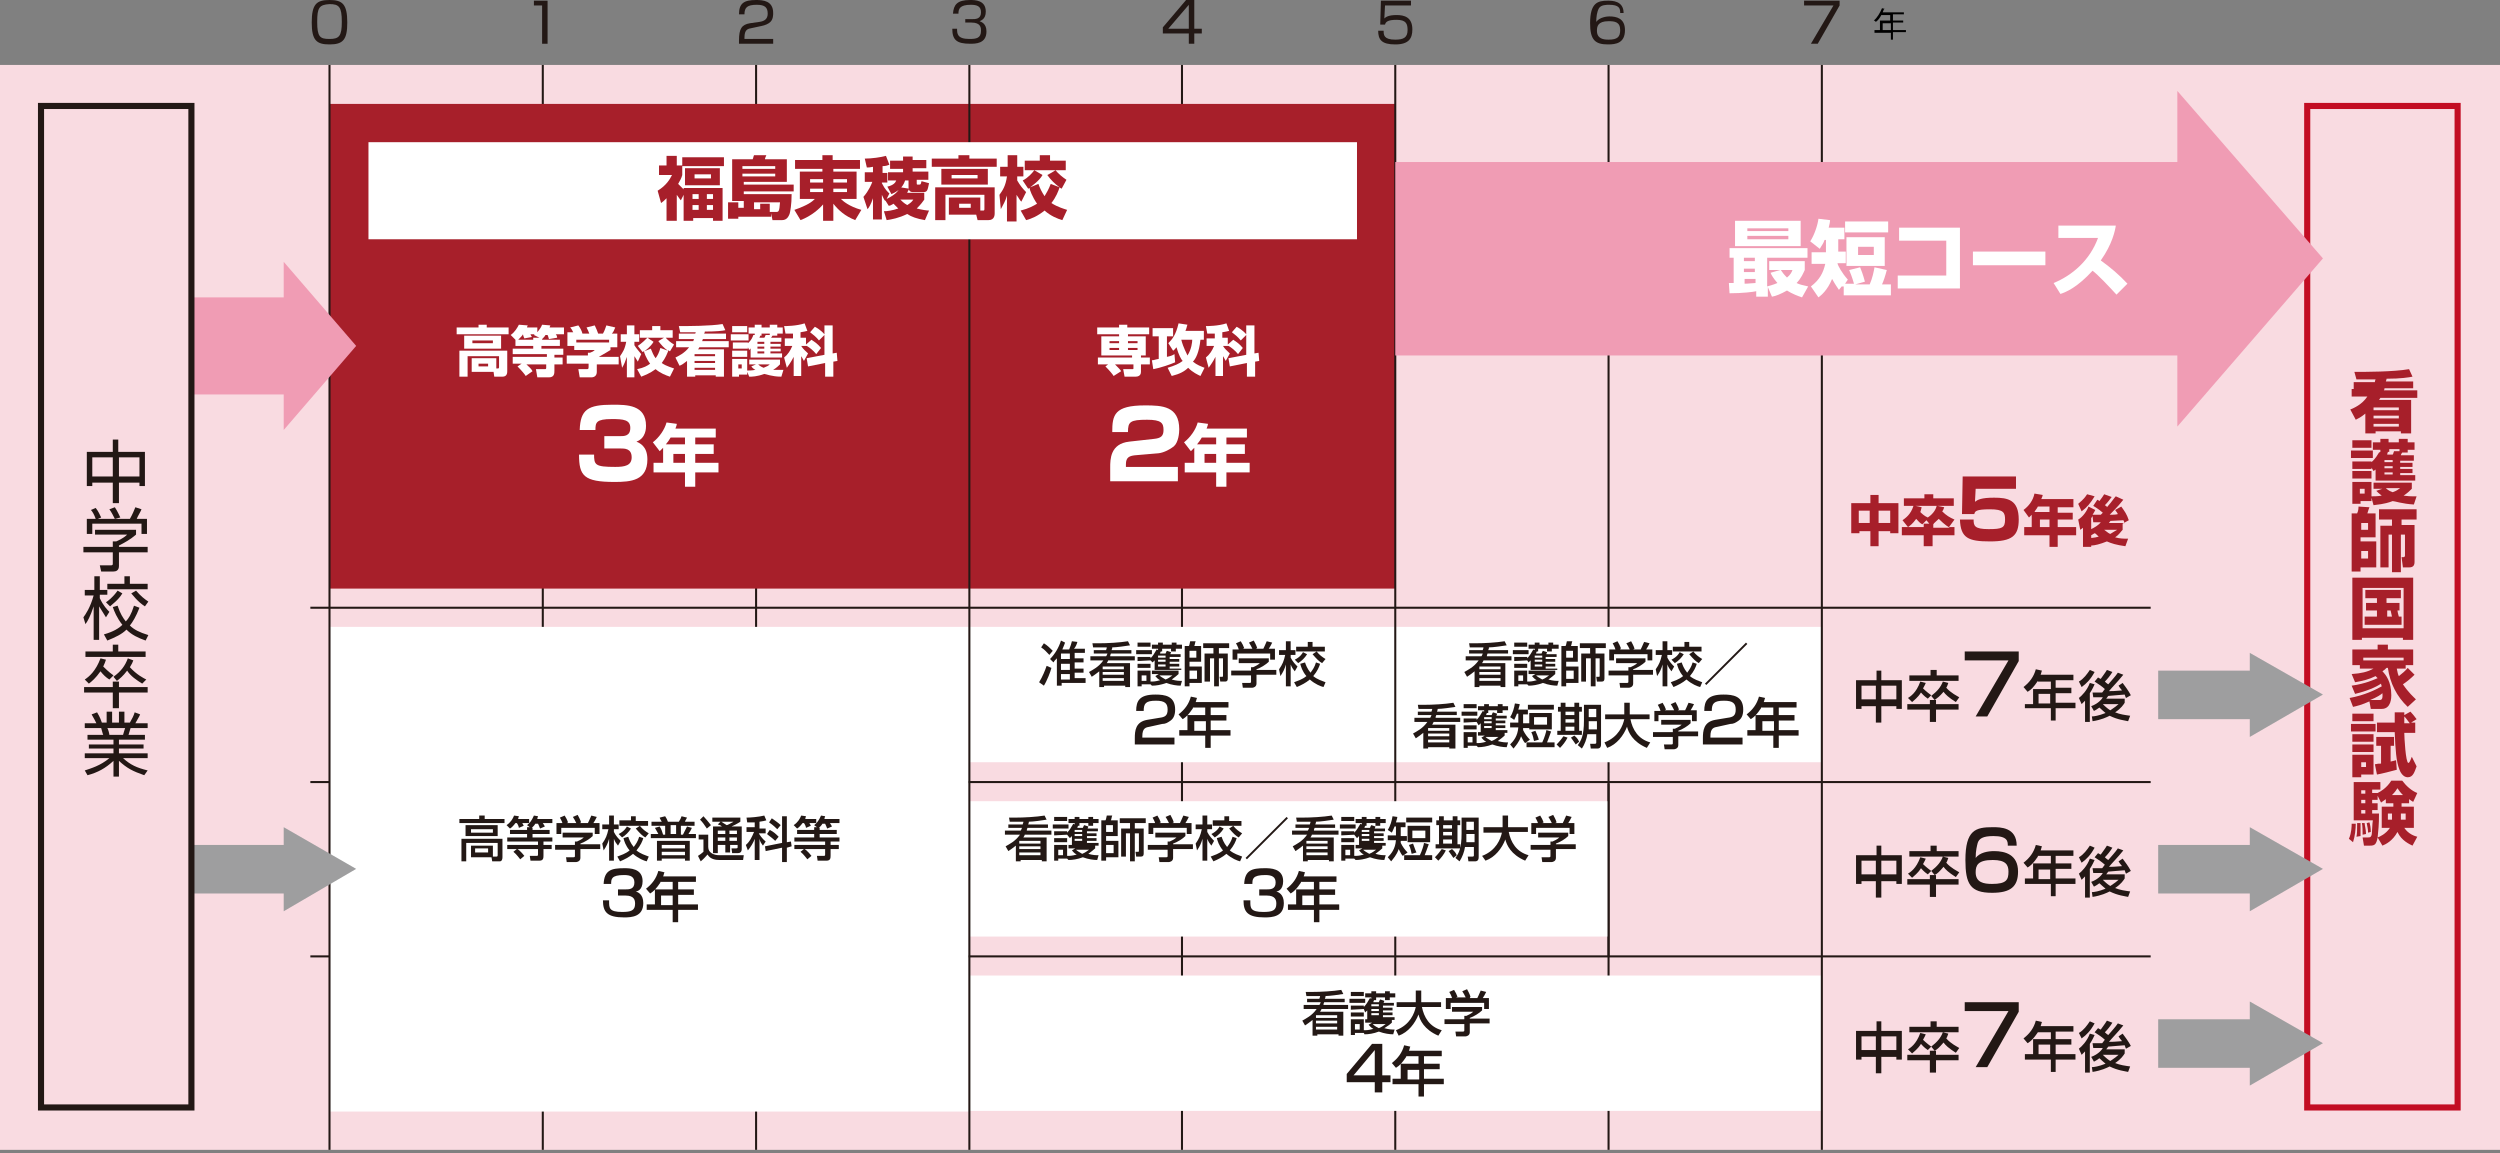 <?xml version="1.0" encoding="utf-8"?>
<!-- Generator: Adobe Illustrator 22.1.0, SVG Export Plug-In . SVG Version: 6.00 Build 0)  -->
<svg version="1.1" id="レイヤー_1" xmlns="http://www.w3.org/2000/svg" xmlns:xlink="http://www.w3.org/1999/xlink" x="0px"
	 y="0px" viewBox="0 0 365.7 168.7" style="enable-background:new 0 0 365.7 168.7;" xml:space="preserve">
<rect x="0" y="0" width="365.7" height="168.7" fill="#808080" stroke="none"/>
<style type="text/css">
	.st0{fill:#F9DBE1;}
	.st1{fill:none;stroke:#C30D23;stroke-width:0.895;}
	.st2{fill:#A71F2A;}
	.st3{fill:#9E9E9F;}
	.st4{fill:none;stroke:#231815;stroke-width:0.3;}
	.st5{fill:#231815;}
	.st6{fill:#FFFFFF;}
	.st7{fill:#F09CB4;}
	.st8{fill:none;stroke:#231815;stroke-width:0.895;}
</style>
<rect y="9.5" class="st0" width="365.7" height="158.7"/>
<rect x="337.5" y="15.5" class="st1" width="22" height="146.5"/>
<g>
	<path class="st2" d="M347.4,55.9c0-0.1,0-0.2,0.1-0.4c-0.4,0-2.4,0-2.8,0l-0.3-1.1c1.6,0,5.7,0,8-0.4l0.5,1.1
		c-0.5,0.1-1.7,0.3-3.8,0.3c0,0.1,0,0.1-0.1,0.4h4v1h-4.2c0,0.1,0,0.2-0.1,0.3h4.9v1.1h-5.4c-0.1,0.2-0.2,0.3-0.2,0.3h4.7v4.9h-1.5
		v-0.3h-3.7v0.3h-1.5v-2.9c-0.6,0.5-1,0.7-1.4,0.9l-0.8-1.5c0.5-0.2,1.7-0.7,2.5-1.9h-2.3v-1.1h3.1C347,57,347,57,347,56.9h-2.7v-1
		H347.4z M347.2,59.6V60h3.7v-0.4H347.2z M347.2,60.8v0.4h3.7v-0.4H347.2z M347.2,62v0.4h3.7V62H347.2z"/>
	<path class="st2" d="M343.9,65.9h3.2V67h-3.2V65.9z M348.2,66.1v-0.3h-1.1v-1.1h1.1v-0.5h1.2v0.5h1.5v-0.5h1.3v0.5h1v1.1h-1v0.4
		h-0.8c-0.1,0.1-0.2,0.3-0.2,0.4h1.9v0.8h-2v0.3h1.8v0.6h-1.8v0.3h1.8v0.6h-1.8v0.3h2.2v0.8h-5.8v-1.6c-0.1,0-0.1,0.1-0.3,0.2
		l-0.3-0.5v0.2h-2.8v-1.1h2.8v0.1c0.6-0.5,0.9-1.1,1.1-1.4L348.2,66.1z M344.1,64.4h2.8v1.1h-2.8V64.4z M344.1,68.9h2.8V70h-2.8
		V68.9z M346.9,72.8v0.5h-1.6v0.4h-1.2v-3.2h2.8v2.1h0.2c0.3,0,0.7,0,1.3-0.1c-0.4-0.3-0.6-0.5-0.8-0.7l0.9-0.3h-1.3v-0.9h5.6v0.9
		c-0.3,0.3-0.6,0.6-1.2,1c0.2,0,0.6,0.1,1.2,0.1c0.3,0,0.5,0,0.7,0l-0.4,1.2c-1.7-0.1-2.8-0.5-3.1-0.5c-1.3,0.5-2.3,0.5-2.8,0.6
		L346.9,72.8z M345.2,71.5v0.7h0.7v-0.7H345.2z M348.8,67.3v0.3h1.2v-0.3H348.8z M348.8,68.2v0.3h1.2v-0.3H348.8z M348.8,69.1v0.3
		h1.2v-0.3H348.8z M349,71.4c0.1,0.1,0.4,0.4,1,0.6c0.6-0.2,0.8-0.4,1.1-0.6H349z M350,66.5c0.1-0.1,0.1-0.3,0.2-0.5l0.8,0v-0.3
		h-1.5v0.4h-0.2c0,0.1-0.1,0.2-0.1,0.4H350z"/>
	<path class="st2" d="M344,75.1h0.8c0.2-0.4,0.2-0.8,0.2-1l1.6,0.1c-0.1,0.3-0.2,0.5-0.3,0.9h1.2v3.5h-2.2v0.6h2.3V83h-2.3v0.6H344
		V75.1z M345.4,76.5v1h1v-1H345.4z M345.4,80.6v1.1h1v-1.1H345.4z M351.7,78.2h-0.5v5.5h-1.3v-5.5h-0.5V83h-1.2v-6.1h1.7V76h-1.9
		v-1.5h5.5V76h-2.2v0.8h1.9v5.4c0,0.5-0.2,0.8-0.8,0.8h-0.9l-0.2-1.5h0.3c0.1,0,0.2-0.1,0.2-0.2V78.2z"/>
	<path class="st2" d="M344.2,84.5h8.8v9.1h-1.5v-0.3h-6v0.3h-1.4V84.5z M345.6,86v5.9h6V86H345.6z M350.7,89.3
		c0,0.1,0.1,0.6,0.2,0.9h0.4v1.2h-5.4v-1.2h1.8v-0.9h-1.6v-1.1h1.6v-0.7H346v-1.2h5.2v1.2h-2.1v0.7h1.9v1.1H350.7z M349.2,89.3v0.9
		h0.7c-0.1-0.4-0.1-0.5-0.2-0.9H349.2z"/>
	<path class="st2" d="M353.2,98.7c-0.5,0.5-1.1,1-1.7,1.4c0.8,1.2,1.6,1.9,1.9,2.2l-1.2,1.1c-1.6-1.5-2.6-3.5-2.9-5.7h-0.2
		c-0.2,0.2-0.3,0.3-0.6,0.5c0.5,0.5,1.3,1.5,1.3,3.5c0,0.3,0,2-1.4,2h-1.6l-0.2-1.1c-1.1,0.5-1.9,0.7-2.4,0.8l-0.5-1.3
		c2.2-0.4,3.8-1.2,4.7-1.7c0-0.1-0.1-0.2-0.1-0.4c-0.7,0.5-2.1,1.1-3.8,1.5l-0.5-1.2c2.1-0.3,3.3-0.9,3.8-1.1
		c-0.1-0.1-0.2-0.2-0.3-0.3c-1,0.5-1.9,0.7-3,0.9l-0.5-1.2c1.4-0.1,2.3-0.3,3.2-0.8h-2v-0.5h-1.1v-2.3h3.7v-0.7h1.5v0.7h3.7v2.3
		h-1.1v0.5h-1.3c0.1,0.6,0.2,0.9,0.3,1.1c0.5-0.4,0.9-0.7,1.3-1.2L353.2,98.7z M351.6,96.6v-0.4h-5.9v0.4H351.6z M348,102.4
		c0.3,0,0.6,0,0.5-1c-0.2,0.2-0.8,0.6-1.8,1H348z"/>
	<path class="st2" d="M343.9,105.9h3.6v1.1h-3.6V105.9z M344.1,104.4h3.1v1.1h-3.1V104.4z M344.1,107.4h3.1v1.1h-3.1V107.4z
		 M344.1,108.9h3.1v1.1h-3.1V108.9z M344.1,110.4h3.1v2.9h-1.8v0.4h-1.3V110.4z M345.4,111.5v0.7h0.7v-0.7H345.4z M347.4,111.8
		c0.4-0.1,0.6-0.1,0.9-0.1v-2.6h-0.7v-1.3h2.6v1.3h-0.5v2.3c0.4-0.1,0.5-0.1,0.8-0.2l0.1,1.4c-0.7,0.2-2.3,0.6-2.9,0.7L347.4,111.8z
		 M353.3,105.8v1.4h-1.6c0,0.6,0.2,4.4,0.6,4.4c0.1,0,0.2-0.1,0.5-0.9l0.7,1.4c-0.3,0.8-0.5,1.6-1.3,1.6c-0.7,0-1.1-0.8-1.2-1.1
		c-0.5-1.2-0.6-3.1-0.7-5.5h-2.6v-1.4h2.6c0-0.2,0-1.4,0-1.5h1.4c0,0.3,0,0.3,0,0.4l0.9-0.5c0.3,0.3,0.6,0.7,0.9,1.1l-0.8,0.5H353.3
		z M352.5,105.8c-0.4-0.5-0.5-0.7-0.8-1c0,0.3,0,0.7,0,1H352.5z"/>
	<path class="st2" d="M344.6,120.5c0,0.7-0.1,1.8-0.4,2.7l-0.6-0.5c0.4-0.9,0.4-1.9,0.4-2.2L344.6,120.5z M352.3,117.5h-1v0.5h1.8
		v3.1h-1.4c0.6,0.9,1.5,1.2,1.9,1.3l-0.7,1.3c-0.4-0.2-1.6-0.7-2.2-2c-0.7,1.3-1.7,1.8-2.2,2l-0.7-1.2c-0.2,1-0.4,1.2-1.1,1.2h-0.9
		l-0.2-1.2h0.8c0.2,0,0.4,0,0.5-0.3c0.1-0.2,0.1-1.7,0.2-2.2h-2.8v-5.6h3.9v1.1H347v0.5h0.8c0.4-0.2,1.3-0.7,2-1.8h1.6
		c0.6,0.8,1.4,1.5,2.2,1.8l-0.6,1.3c-0.2-0.1-0.3-0.2-0.6-0.4V117.5z M345.3,120.5c0,0.2,0,0.7,0,0.9c0,0.3,0,0.8,0,0.9l-0.6,0.1
		c0.1-0.4,0.1-1.1,0.1-1.6c0-0.1,0-0.2,0-0.4H345.3z M345.4,115.6v0.5h0.6v-0.5H345.4z M345.4,117v0.5h0.6V117H345.4z M345.4,118.5
		v0.5h0.6v-0.5H345.4z M345.9,120.4c0,0.3,0.2,1,0.2,1.6l-0.5,0.1c0-0.5,0-1.3-0.1-1.7L345.9,120.4z M346.6,120.3
		c0.1,0.3,0.2,0.8,0.2,1.4l-0.4,0.1c0-0.6-0.1-0.8-0.2-1.4L346.6,120.3z M349,116.9c-0.3,0.2-0.4,0.3-0.7,0.5l-0.5-1v0.6H347v0.5
		h0.8v1H347v0.5h1c0,1.8-0.1,2.4-0.2,3.5c0.3-0.1,1.2-0.5,1.8-1.4h-1.2v-3.1h1.7v-0.5H349V116.9z M349.9,119.9c0-0.3,0-0.4,0-0.9
		h-0.6v0.9H349.9z M351.5,116.3c-0.4-0.4-0.6-0.7-0.8-1c-0.2,0.3-0.3,0.5-0.8,1H351.5z M351.9,119.9V119h-0.7c0,0.4,0,0.6,0,0.9
		H351.9z"/>
</g>
<g>
	<rect x="315.7" y="123.6" class="st3" width="14.2" height="7.1"/>
	<polygon class="st3" points="329.1,121 339.8,127.1 329.1,133.3 	"/>
</g>
<g>
	<rect x="315.7" y="149.1" class="st3" width="14.2" height="7.1"/>
	<polygon class="st3" points="329.1,146.5 339.8,152.6 329.1,158.8 	"/>
</g>
<g>
	<rect x="315.7" y="98.1" class="st3" width="14.2" height="7.1"/>
	<polygon class="st3" points="329.1,95.5 339.8,101.6 329.1,107.8 	"/>
</g>
<line class="st4" x1="45.4" y1="88.9" x2="314.6" y2="88.9"/>
<line class="st4" x1="45.4" y1="114.4" x2="314.6" y2="114.4"/>
<line class="st4" x1="45.4" y1="139.9" x2="314.6" y2="139.9"/>
<line class="st4" x1="79.4" y1="9.5" x2="79.4" y2="168.2"/>
<line class="st4" x1="110.6" y1="9.5" x2="110.6" y2="168.2"/>
<line class="st4" x1="172.9" y1="9.5" x2="172.9" y2="168.2"/>
<line class="st4" x1="235.3" y1="9.5" x2="235.3" y2="168.2"/>
<g>
	<path class="st5" d="M48.2,0c1.9,0,2.6,0.6,2.6,3.3c0,2.5-0.6,3.2-2.6,3.2c-1.9,0-2.6-0.6-2.6-3.2C45.6,0.6,46.3,0,48.2,0z
		 M46.4,3.2c0,2.2,0.4,2.5,1.8,2.5c1.4,0,1.8-0.4,1.8-2.5c0-2.2-0.4-2.6-1.8-2.6C46.7,0.7,46.4,1.1,46.4,3.2z"/>
</g>
<g>
	<path class="st5" d="M80.1,0.1v6.3h-0.8V0.8h-1.2V0.1H80.1z"/>
</g>
<g>
	<path class="st5" d="M110,4.1c-0.6,0.1-1.1,0.2-1.1,1.4v0.2h4.2v0.7h-5V5.9c0-1.7,0.4-2.3,1.6-2.5l1.4-0.2c0.7-0.1,1.2-0.4,1.2-1.2
		c0-0.9-0.4-1.3-1.6-1.3c-1.4,0-1.8,0.4-1.8,1.4h-0.8c0-1.6,0.7-2.1,2.5-2.1c1,0,2.5,0.1,2.5,1.9c0,0.3,0,0.9-0.4,1.3
		c-0.3,0.3-0.8,0.5-1.3,0.6L110,4.1z"/>
</g>
<g>
	<path class="st5" d="M140,4.2c0,0.7,0,1.5,1.8,1.5c1,0,1.7-0.1,1.7-1.2c0-0.4,0-1.2-1.4-1.2h-0.9V2.8h1c0.5,0,1.3,0,1.3-1
		c0-0.9-0.6-1.1-1.5-1.1c-1.6,0-1.8,0.6-1.8,1.3h-0.8c0.1-1.3,0.6-2,2.5-2c0.7,0,2.3,0,2.3,1.7c0,1.1-0.7,1.3-0.9,1.4
		c0.2,0.1,1,0.3,1,1.5c0,1.8-1.6,1.8-2.4,1.8c-2,0-2.6-0.6-2.6-2.2H140z"/>
</g>
<g>
	<path class="st5" d="M174.7,0.1v4.1h1.1v0.7h-1.1v1.5h-0.8V4.9h-3.8V4l3.4-4H174.7z M173.9,0.7l-3,3.5h3V0.7z"/>
</g>
<g>
	<path class="st5" d="M206.4,0.1v0.7h-3.8l-0.1,1.9c0.2-0.2,0.6-0.5,1.8-0.5c1.1,0,2.3,0.3,2.3,2.1c0,1.3-0.5,2.2-2.5,2.2
		c-2,0-2.5-0.7-2.5-2h0.8c0,0.6,0,1.3,1.7,1.3c1.2,0,1.8-0.3,1.8-1.4c0-0.9-0.2-1.5-1.6-1.5c-1.3,0-1.6,0.3-1.7,0.7h-0.7l0.1-3.5
		H206.4z"/>
</g>
<g>
	<path class="st5" d="M237,1.8c0-0.6-0.2-1.1-1.6-1.1c-0.4,0-1.2,0-1.5,0.5c-0.3,0.5-0.4,1.3-0.4,2c0.5-0.7,1.6-0.8,1.9-0.8
		c1.1,0,2.3,0.3,2.3,2c0,1.9-1.3,2.1-2.5,2.1c-1.9,0-2.6-0.7-2.6-3.1c0-3,1.1-3.3,2.6-3.3c0.6,0,2.3,0,2.3,1.8H237z M233.6,4.5
		c0,1.2,1,1.3,1.7,1.3c1.3,0,1.7-0.4,1.7-1.4c0-1.2-0.8-1.3-1.7-1.3C233.7,3.1,233.6,3.9,233.6,4.5z"/>
</g>
<g>
	<path class="st5" d="M269.1,0.1v0.7l-3.2,5.6h-1l3.3-5.6h-4.3V0.1H269.1z"/>
</g>
<g>
	<rect x="48.2" y="15.2" class="st2" width="155.9" height="70.9"/>
</g>
<rect x="48.2" y="91.7" class="st6" width="93.5" height="70.9"/>
<rect x="141.7" y="91.7" class="st6" width="124.7" height="19.8"/>
<line class="st4" x1="204.1" y1="9.5" x2="204.1" y2="168.2"/>
<rect x="141.7" y="117.2" class="st6" width="93.5" height="19.8"/>
<line class="st4" x1="48.2" y1="9.5" x2="48.2" y2="168.2"/>
<rect x="141.7" y="142.7" class="st6" width="124.7" height="19.8"/>
<line class="st4" x1="266.5" y1="9.5" x2="266.5" y2="168.2"/>
<line class="st4" x1="141.8" y1="9.5" x2="141.8" y2="168.2"/>
<line class="st4" x1="235.3" y1="114.6" x2="235.3" y2="140"/>
<g>
	<rect x="204.1" y="23.7" class="st7" width="115.9" height="28.3"/>
	<polygon class="st7" points="318.5,13.3 339.8,37.8 318.5,62.4 	"/>
</g>
<g>
	<polygon class="st3" points="41.5,121 52.1,127.1 41.5,133.3 	"/>
	<rect x="28" y="123.6" class="st3" width="14.2" height="7.1"/>
</g>
<g>
	<polygon class="st7" points="41.5,38.3 52.1,50.6 41.5,62.9 	"/>
	<rect x="28" y="43.5" class="st7" width="14.2" height="14.2"/>
</g>
<g>
	<path class="st5" d="M17.3,64.3v1.8h3.9v5h-0.8v-0.5h-3v3h-0.9v-3h-3v0.5h-0.8v-5h3.8v-1.8H17.3z M16.5,66.9h-3v2.8h3V66.9z
		 M20.4,66.9h-3v2.8h3V66.9z"/>
	<path class="st5" d="M19.9,78.2c-0.8,0.7-1.7,1.2-2.5,1.6v0.2h4.2v0.8h-4.2v2c0,0.7-0.5,0.8-0.8,0.8h-1.8l-0.2-0.9l1.6,0
		c0.3,0,0.3-0.1,0.3-0.3v-1.6h-4.3v-0.8h4.3v-0.8H17c0.2-0.1,1-0.4,1.6-1h-4.7v-0.7h6V78.2z M19,75.9c0.3-0.5,0.7-1.4,0.8-1.7
		l0.9,0.3c-0.2,0.5-0.5,0.9-0.7,1.4h1.5v2.2h-0.8v-1.5h-7.2v1.5h-0.8v-2.2H14c-0.2-0.6-0.5-1.1-0.7-1.3l0.7-0.3
		c0.4,0.5,0.6,1,0.8,1.4l-0.5,0.2H19z M16.8,75.9c-0.2-0.4-0.5-1-0.8-1.4l0.8-0.3c0.4,0.6,0.7,1.3,0.8,1.5L16.8,75.9z"/>
	<path class="st5" d="M15.5,90.3c-0.5-0.8-0.7-1.1-1-1.6v4.9h-0.8v-4.9c-0.5,1.5-0.9,2.2-1.2,2.6l-0.3-1c0.3-0.4,1-1.4,1.5-3.2h-1.3
		v-0.8h1.4v-2h0.8v2h1.1V87h-1.1v0.5c0.5,1.1,1.1,1.7,1.4,2L15.5,90.3z M15.2,92.8c1.4-0.4,2.2-0.9,2.7-1.4c-0.8-1-1.2-2-1.4-2.6
		l0.7-0.2c0.4,1.2,0.8,1.8,1.2,2.3c0.4-0.4,0.8-1,1.2-2.3l0.8,0.3c-0.5,1.3-1,2.1-1.4,2.6c0.6,0.6,1.4,1,2.7,1.4l-0.4,0.8
		c-1.1-0.4-2-0.8-2.8-1.6c-0.7,0.7-1.6,1.1-2.8,1.6L15.2,92.8z M15.5,88.1c0.3-0.2,1-0.7,1.7-1.7l0.7,0.4c-0.6,1-1.5,1.6-1.8,1.9
		L15.5,88.1z M19,84.3v1.1h2.6v0.8h-5.9v-0.8h2.5v-1.1H19z M21.2,88.7c-1.1-0.7-1.8-1.7-2-1.9l0.7-0.4c0.7,0.8,1.2,1.2,1.8,1.6
		L21.2,88.7z"/>
	<path class="st5" d="M21.6,101.3h-4.2v2.3h-0.9v-2.3h-4.2v-0.8h4.2v-0.8h0.9v0.8h4.2V101.3z M16,99.4c-0.5-0.3-0.9-0.7-1.3-1.2
		c-0.7,1-1.3,1.5-1.7,1.8l-0.6-0.6c0.6-0.4,1.6-1.2,2.3-3.1l0.8,0.2c-0.1,0.3-0.2,0.6-0.4,1c0.2,0.2,0.8,0.8,1.5,1.3L16,99.4z
		 M17.3,94.3v1h4v0.8h-8.8v-0.8h4v-1H17.3z M20.8,100c-0.8-0.5-1.7-1.1-2.2-1.9c-0.6,0.8-1.1,1.2-1.5,1.5L16.6,99
		c1.1-0.8,1.7-1.6,2.1-2.7l0.8,0.3c-0.1,0.3-0.2,0.5-0.5,1c1,1.1,2,1.6,2.4,1.8L20.8,100z"/>
	<path class="st5" d="M21.1,113.4c-1.7-0.6-2.5-1-3.7-2.1v2.3h-0.8v-2.3c-1.2,1.1-2.3,1.7-3.8,2.1l-0.4-0.7c0.9-0.3,2.3-0.7,3.6-1.8
		h-3.6v-0.7h4.2v-0.7H13v-0.6h3.6v-0.7h-3.8v-0.7h2.3c-0.1-0.2-0.2-0.7-0.3-1h-2.4v-0.7h1.7c-0.2-0.4-0.3-0.6-0.7-1.3l0.8-0.3
		c0.1,0.2,0.4,0.6,0.7,1.5h0.7v-1.6h0.8v1.6h1v-1.6h0.8v1.6H19c0.3-0.5,0.6-1.1,0.7-1.5l0.8,0.3c-0.1,0.3-0.5,0.9-0.7,1.3h1.8v0.7
		h-2.5c-0.1,0.4-0.2,0.6-0.3,1h2.4v0.7h-3.8v0.7h3.6v0.6h-3.6v0.7h4.2v0.7H18c1.1,1,2,1.4,3.6,1.8L21.1,113.4z M18,107.5
		c0-0.1,0.2-0.6,0.3-1h-2.6c0.1,0.1,0.3,0.8,0.3,1H18z"/>
</g>
<g>
	<path class="st6" d="M263.6,43.5c-0.6-0.2-1.4-0.5-2.2-1c-0.9,0.5-1.6,0.8-2.2,0.9l-0.6-1.4v1.4h-1.7v-0.8c-0.4,0.1-2,0.3-3.9,0.3
		l-0.1-1.5c0.1,0,0.6,0,0.7,0v-3.7h-0.6v-1.4h11.4v1.4h-5.9v4.2c0.3-0.1,0.8-0.2,1.5-0.5c-0.6-0.7-0.9-1.2-1-1.5l1.4-0.4h-1.6v-1.3
		h5.2v1.3c-0.2,0.4-0.5,1.2-1.2,1.9c0.4,0.2,0.8,0.3,1.7,0.5L263.6,43.5z M253.8,32.3h9.6V36h-9.6V32.3z M255.1,37.7v0.5h1.6v-0.5
		H255.1z M255.1,39.3v0.5h1.6v-0.5H255.1z M256.8,40.8h-1.6v0.7c0.6,0,1.2-0.1,1.6-0.1V40.8z M255.6,33.4v0.4h6v-0.4H255.6z
		 M255.6,34.6V35h6v-0.5H255.6z M260.5,39.5c0.2,0.3,0.4,0.6,0.9,1.1c0.5-0.4,0.7-0.8,0.8-1.1H260.5z"/>
	<path class="st6" d="M269.4,41.9l-0.4,0.5c-0.2-0.3-0.5-0.7-1-1.6c-0.7,1.7-1.6,2.4-2,2.7l-1.1-1.6c1.3-1,1.8-2,2.1-3.3h-2v-1.7
		h2.1v-1.8h-0.2c-0.2,0.6-0.5,0.9-0.7,1.3l-1.4-1.1c0.6-0.9,1.1-2.4,1.2-3.3l1.7,0.2c0,0.3-0.1,0.7-0.2,1.1h2.3v1.7h-0.9v1.8h1.1
		v1.7h-1.2v0.1c0.1,0.3,0.6,1.3,1.5,2.3l-0.4,0.6h1.3c-0.1-0.3-0.2-0.8-0.7-2l1.6-0.4c0.2,0.5,0.4,1,0.7,2.1l-1.4,0.4h2.1
		c0.4-0.9,0.6-1.9,0.7-2.5l1.8,0.4c-0.2,0.8-0.5,1.7-0.7,2.1h1.3v1.6h-6.9V41.9z M276.2,32.4v1.6h-6.3v-1.6H276.2z M275.7,34.7v4.2
		h-5.6v-4.2H275.7z M271.8,36.1v1.2h2.3v-1.2H271.8z"/>
	<path class="st6" d="M286.7,33.4v8.8h-9.1v-1.9h7.1v-5.1h-6.9v-1.9H286.7z"/>
	<path class="st6" d="M299.2,36.8v2h-10.6v-2H299.2z"/>
	<path class="st6" d="M300.4,41.4c2.7-1.1,5.3-3.3,6.5-6.6h-5.8V33h8.4c-0.1,0.7-0.5,2.7-2.2,5.1c1.4,1,2.7,2.1,3.9,3.4l-1.6,1.6
		c-1.1-1.2-2.7-2.9-3.5-3.5c-2.2,2.4-3.8,3.1-4.7,3.4L300.4,41.4z"/>
</g>
<g>
	<path class="st5" d="M70.1,119.3h0.8v0.5h2.9v0.6h-6.6v-0.6h2.9V119.3z M72.1,125.3h0.5c0.1,0,0.2,0,0.2-0.2v-1.8h-4.6v2.7h-0.7
		v-3.3h6v2.7c0,0.3-0.1,0.6-0.4,0.6h-1.1l-0.1-0.6h-3v-1.7h3.2V125.3z M72.8,120.7v1.6h-4.7v-1.6H72.8z M68.9,121.3v0.5h3.2v-0.5
		H68.9z M69.5,124.1v0.6h1.9v-0.6H69.5z"/>
	<path class="st5" d="M75.4,120.4c-0.3,0.4-0.6,0.7-0.8,0.8l-0.5-0.5c0.6-0.4,0.9-0.9,1.1-1.4l0.7,0.1c0,0.1-0.1,0.2-0.1,0.4h1.6
		v0.6h-1c0.2,0.3,0.2,0.4,0.2,0.4l-0.7,0.3c0-0.2-0.2-0.6-0.3-0.7H75.4z M77.5,121l-0.4-0.3c0.4-0.3,0.7-0.7,1-1.4l0.6,0.1
		c0,0.1-0.1,0.2-0.1,0.4h2.2v0.6h-1.4c0.2,0.3,0.2,0.3,0.3,0.5l-0.7,0.3c-0.1-0.3-0.3-0.7-0.3-0.7h-0.4c-0.1,0.2-0.3,0.4-0.5,0.6
		h0.1v0.3h2.5v0.6h-2.5v0.5h2.9v0.6h-1.3v0.5h1.2v0.6h-1.2v0.9c0,0.4,0,0.8-0.6,0.8h-1.3l-0.1-0.7h1c0.1,0,0.2,0,0.2-0.2v-0.8h-3
		c0.2,0.1,0.7,0.6,1,1l-0.6,0.5c-0.1-0.1-0.5-0.7-1-1.1l0.5-0.4h-1.4v-0.6h4.5v-0.5h-4.5v-0.6h2.9V122h-2.5v-0.6h2.5V121H77.5z"/>
	<path class="st5" d="M86.7,121.7v0.6c-0.4,0.4-1.2,0.9-1.8,1.1v0.1h2.9v0.7h-2.9v1.3c0,0.5-0.5,0.6-0.6,0.6h-1.4l-0.1-0.7h1.1
		c0.2,0,0.2-0.1,0.2-0.2v-0.9h-2.9v-0.7h2.9v-0.5h0.3c0.2-0.1,0.7-0.3,1-0.6h-3.1v-0.7H86.7z M82.3,120.5c-0.1-0.4-0.3-0.7-0.4-0.9
		l0.7-0.3c0.2,0.3,0.4,0.7,0.5,1l-0.2,0.1h1.4c-0.2-0.4-0.3-0.6-0.5-0.9l0.7-0.3c0.1,0.2,0.4,0.7,0.5,1.1l-0.2,0.1H86
		c0.1-0.2,0.2-0.4,0.5-1.1l0.8,0.2c-0.2,0.4-0.3,0.6-0.5,0.9h0.9v1.6h-0.7v-0.9h-4.9v0.9h-0.7v-1.6H82.3z"/>
	<path class="st5" d="M88.1,123.4c0.5-0.7,0.7-1.2,0.9-2.1h-0.9v-0.7h1v-1.3h0.7v1.3h0.7v0.7h-0.7v0.4c0.3,0.6,0.7,1,1,1.3l-0.4,0.7
		c-0.3-0.4-0.4-0.5-0.6-1v3.2h-0.7v-3.2c-0.2,0.7-0.4,1.1-0.8,1.7L88.1,123.4z M94.1,122.6c-0.1,0.4-0.4,1.1-1,1.8
		c0.6,0.5,1.3,0.7,1.8,0.9l-0.3,0.7c-0.4-0.1-1.2-0.4-2-1.1c-0.6,0.5-1.2,0.8-1.9,1.1l-0.4-0.7c0.5-0.2,1.2-0.4,1.8-0.9
		c-0.6-0.7-0.8-1.4-0.9-1.8l0.7-0.2c0.1,0.3,0.3,0.9,0.8,1.5c0.3-0.4,0.6-0.8,0.8-1.5L94.1,122.6z M92.3,121.2
		c-0.3,0.5-0.8,1-1.3,1.3l-0.5-0.5c0.8-0.4,1.1-0.9,1.2-1.1L92.3,121.2z M92.3,119.4H93v0.7h1.8v0.7h-4.2V120h1.7V119.4z
		 M93.6,120.8c0.4,0.5,0.8,0.8,1.3,1.1l-0.5,0.6c-0.4-0.2-0.8-0.6-1.4-1.3L93.6,120.8z"/>
	<path class="st5" d="M96.5,120.9c0.3,0.5,0.3,0.6,0.5,1.2h0.3v-1.3h-2v-0.6h1.5c-0.1-0.2-0.3-0.5-0.3-0.6l0.8-0.2
		c0.2,0.3,0.3,0.5,0.4,0.8h1.6c0.2-0.3,0.3-0.5,0.4-0.8l0.8,0.2c-0.1,0.2-0.3,0.5-0.3,0.6h1.4v0.6h-2v1.3h0.3
		c0.2-0.4,0.3-0.6,0.6-1.2l0.7,0.2c-0.1,0.3-0.3,0.6-0.5,0.9h1.1v0.6h-6.6V122h1.1c0,0-0.2-0.4-0.5-0.9L96.5,120.9z M100.9,123v2.9
		h-0.7v-0.3h-3.4v0.3h-0.7V123H100.9z M96.8,123.6v0.5h3.4v-0.5H96.8z M96.8,124.6v0.5h3.4v-0.5H96.8z M98.1,120.7v1.3h0.8v-1.3
		H98.1z"/>
	<path class="st5" d="M102.2,122.1h1.4v1.8c0,0.9,0.9,1.2,1.6,1.2h3.6l-0.1,0.7h-3.5c-0.5,0-1.3-0.1-1.7-0.8c-0.2,0.2-0.5,0.6-1,1
		l-0.4-0.8c0.3-0.2,0.6-0.4,0.8-0.6v-1.8h-0.7V122.1z M102.9,119.4c0.3,0.3,0.7,0.8,1.1,1.3l-0.6,0.5c-0.4-0.6-0.6-0.9-1-1.3
		L102.9,119.4z M105.4,120.2h-1.2v-0.6h4.1v0.6c-0.2,0.1-0.4,0.3-1.3,0.7h1.5v3.3c0,0.5-0.3,0.6-0.6,0.6h-0.8l-0.1-0.7h0.7
		c0.2,0,0.2-0.1,0.2-0.2v-0.3h-1.1v1.1h-0.7v-1.1H105v1.2h-0.7v-3.9h1.3c-0.2-0.2-0.3-0.2-0.6-0.3L105.4,120.2z M105,121.5v0.5h1.1
		v-0.5H105z M105,122.5v0.5h1.1v-0.5H105z M105.5,120.2c0.3,0.2,0.5,0.3,0.8,0.5c0.1,0,0.5-0.2,1-0.5H105.5z M106.7,121.5v0.5h1.1
		v-0.5H106.7z M106.7,122.5v0.5h1.1v-0.5H106.7z"/>
	<path class="st5" d="M110.4,120.3c-0.7,0-0.9,0-1.1,0l-0.1-0.7c0.6,0,1.8-0.1,2.6-0.3l0.3,0.7c-0.3,0.1-0.4,0.1-1,0.2v1h0.9v0.7
		H111v0c0.1,0.2,0.5,0.8,1,1.2l-0.4,0.6c-0.2-0.3-0.4-0.5-0.5-1v3.1h-0.7v-3.1c-0.2,0.6-0.6,1.2-1,1.7l-0.3-0.8
		c0.6-0.5,0.9-1.2,1.2-1.9h-1.1v-0.7h1.2V120.3z M114.4,123.3v-3.9h0.7v3.8l0.6-0.1l0.1,0.7l-0.7,0.2v2.1h-0.7V124l-2.4,0.5
		l-0.1-0.7L114.4,123.3z M112.6,121.4c0.6,0.3,0.9,0.6,1.3,1l-0.5,0.6c-0.4-0.4-1-0.8-1.2-1L112.6,121.4z M112.9,119.7
		c0.4,0.3,0.9,0.6,1.3,1l-0.5,0.6c-0.2-0.2-0.6-0.6-1.2-1L112.9,119.7z"/>
	<path class="st5" d="M117.4,120.4c-0.3,0.4-0.6,0.7-0.8,0.8l-0.5-0.5c0.6-0.4,0.9-0.9,1.1-1.4l0.7,0.1c0,0.1-0.1,0.2-0.1,0.4h1.6
		v0.6h-1c0.2,0.3,0.2,0.4,0.2,0.4l-0.7,0.3c0-0.2-0.2-0.6-0.3-0.7H117.4z M119.5,121l-0.4-0.3c0.4-0.3,0.7-0.7,1-1.4l0.6,0.1
		c0,0.1-0.1,0.2-0.1,0.4h2.2v0.6h-1.4c0.2,0.3,0.2,0.3,0.3,0.5l-0.7,0.3c-0.1-0.3-0.3-0.7-0.3-0.7h-0.4c-0.1,0.2-0.3,0.4-0.5,0.6
		h0.1v0.3h2.5v0.6h-2.5v0.5h2.9v0.6h-1.3v0.5h1.2v0.6h-1.2v0.9c0,0.4,0,0.8-0.6,0.8h-1.3l-0.1-0.7h1c0.1,0,0.2,0,0.2-0.2v-0.8h-3
		c0.2,0.1,0.7,0.6,1,1l-0.6,0.5c-0.1-0.1-0.5-0.7-1-1.1l0.5-0.4h-1.4v-0.6h4.5v-0.5h-4.5v-0.6h2.9V122h-2.5v-0.6h2.5V121H119.5z"/>
	<path class="st5" d="M89.1,131.9c0,0.9,0,1.5,1.9,1.5c1.3,0,1.9-0.2,1.9-1.2c0-0.5-0.1-1.2-1.4-1.2h-1.1v-0.9h1.1
		c0.5,0,1.3,0,1.3-1c0-0.8-0.5-1.1-1.5-1.1c-1.9,0-1.9,0.6-1.9,1.3h-1.1c0.1-2,1.1-2.3,3-2.3c0.8,0,2.7,0,2.7,1.9
		c0,1.3-0.8,1.5-1,1.5c0.3,0.1,1.1,0.4,1.1,1.7c0,2-1.7,2.1-2.8,2.1c-2.5,0-3.1-0.8-3.1-2.5H89.1z"/>
	<path class="st5" d="M96.6,129.1c-0.6,0.9-1,1.3-1.5,1.6l-0.6-0.7c0.9-0.7,1.5-1.5,1.8-2.6l0.9,0.2c-0.1,0.2-0.1,0.4-0.2,0.6h4.8
		v0.8h-2.6v1.1h2.3v0.8h-2.3v1.4h2.9v0.8h-2.9v1.8h-0.8v-1.8h-3.8v-0.8h1.2v-2.2h2.6v-1.1H96.6z M96.7,131v1.4h1.7V131H96.7z"/>
</g>
<g>
	<path class="st5" d="M153.8,97.7c-0.1,0.5-0.7,2-1.1,2.6l-0.7-0.5c0.5-0.8,0.9-1.8,1.1-2.4L153.8,97.7z M152.7,94.1
		c0.5,0.3,0.9,0.7,1.3,1.1l-0.5,0.6c-0.5-0.5-0.6-0.7-1.2-1.1L152.7,94.1z M155.8,94c-0.1,0.3-0.2,0.5-0.4,1h1
		c0.2-0.5,0.3-0.8,0.4-1.2l0.8,0.1c-0.1,0.4-0.3,0.8-0.5,1h1.6v0.6h-1.5v0.8h1.3v0.6h-1.3v0.9h1.3v0.6h-1.3v0.8h1.6v0.7h-3.5v0.4
		h-0.7v-4c-0.3,0.3-0.4,0.4-0.5,0.6l-0.5-0.5c0.7-0.7,1.3-1.7,1.6-2.7L155.8,94z M155.2,95.6v0.8h1.3v-0.8H155.2z M155.2,97.1v0.9
		h1.3v-0.9H155.2z M155.2,98.6v0.8h1.3v-0.8H155.2z"/>
	<path class="st5" d="M161.8,95.1c0-0.1,0.1-0.2,0.1-0.4c-0.4,0-0.8,0-1.2,0c-0.4,0-0.6,0-0.8,0l-0.1-0.6c0.3,0,0.6,0,0.9,0
		c1.3,0,3.1-0.1,4.3-0.3l0.3,0.6c-0.6,0.1-2,0.3-2.6,0.3c0,0.1,0,0.2-0.1,0.4h2.9v0.5h-3c-0.1,0.2-0.1,0.3-0.1,0.4h3.6v0.6h-3.9
		c0,0.1-0.1,0.2-0.2,0.4h3.4v3.5h-0.7v-0.2h-3.1v0.2h-0.7v-2.3c-0.5,0.4-0.8,0.6-1.1,0.8l-0.4-0.7c0.5-0.3,1.4-0.7,2.1-1.7h-1.9V96
		h2.3c0.1-0.1,0.1-0.2,0.2-0.4h-2v-0.5H161.8z M161.3,97.5v0.4h3.1v-0.4L161.3,97.5L161.3,97.5z M161.3,98.3v0.4h3.1v-0.4H161.3z
		 M161.3,99.2v0.4h3.1v-0.4H161.3z"/>
	<path class="st5" d="M166.2,95.1h2.3v0.6h-2.3V95.1z M168.3,96.6L168.3,96.6l-1.9,0.1v-0.6h1.9v0.2c0.4-0.4,0.6-0.8,0.9-1.3
		l0.2,0.1v-0.2h-0.9v-0.6h0.9v-0.3h0.7v0.3h1.3v-0.3h0.7v0.3h0.8v0.6H172v0.4h-0.7v-0.4H170v0.4h-0.2c-0.1,0.2-0.1,0.2-0.1,0.3h0.8
		c0.1-0.2,0.1-0.3,0.2-0.4l0.6,0.2c0,0.1-0.1,0.2-0.1,0.3h1.5v0.4h-1.6v0.3h1.4v0.4h-1.4v0.3h1.4v0.4h-1.4v0.3h1.7V98h-3.9v-1.4
		c-0.1,0.1-0.1,0.1-0.3,0.3L168.3,96.6z M166.4,94h1.9v0.6h-1.9V94z M166.4,97.1h1.9v0.6h-1.9V97.1z M168.3,100.1L168.3,100.1
		l-1.3,0v0.3h-0.6v-2.3h1.9v1.6c0.4,0,0.7,0,1.4-0.2c-0.4-0.2-0.5-0.4-0.7-0.6l0.5-0.3h-1v-0.5h3.9v0.5c-0.2,0.2-0.6,0.5-1,0.8
		c0.7,0.2,1.1,0.2,1.5,0.2l-0.2,0.7c-0.5,0-1.3-0.1-2.1-0.4c-0.8,0.3-1.5,0.4-2.1,0.4L168.3,100.1z M167,98.8v0.8h0.7v-0.8H167z
		 M169.4,95.9v0.3h1.1v-0.3H169.4z M169.4,96.5v0.3h1.1v-0.3H169.4z M169.4,97.2v0.3h1.1v-0.3H169.4z M169.6,98.8
		c0.2,0.2,0.4,0.3,0.9,0.6c0.5-0.2,0.7-0.4,1-0.6H169.6z"/>
	<path class="st5" d="M173.3,94.5h0.6c0.1-0.1,0.1-0.3,0.2-0.7l0.8,0c-0.1,0.2-0.1,0.5-0.2,0.7h1v2.3H174v0.7h1.8v2.4H174v0.5h-0.7
		V94.5z M174,95.2v1h1v-1H174z M174,98.1v1.2h1.1v-1.2H174z M176.2,99.7v-4.1h1.3v-0.8H176v-0.7h3.8v0.7h-1.5v0.8h1.3v3.6
		c0,0.2,0,0.5-0.4,0.5h-0.7l-0.1-0.7h0.4c0.1,0,0.1-0.1,0.1-0.1v-2.6h-0.6v4.1h-0.7v-4.1h-0.6v3.4H176.2z"/>
	<path class="st5" d="M185.6,96.2v0.6c-0.4,0.4-1.2,0.9-1.8,1.1v0.1h2.9v0.7h-2.9v1.3c0,0.5-0.5,0.6-0.6,0.6h-1.4l-0.1-0.7h1.1
		c0.2,0,0.2-0.1,0.2-0.2v-0.9h-2.9v-0.7h2.9v-0.5h0.3c0.2-0.1,0.7-0.3,1-0.6h-3.1v-0.7H185.6z M181.2,95c-0.1-0.4-0.3-0.7-0.4-0.9
		l0.7-0.3c0.2,0.3,0.4,0.7,0.5,1l-0.2,0.1h1.4c-0.2-0.4-0.3-0.6-0.5-0.9l0.7-0.3c0.1,0.2,0.4,0.7,0.5,1.1l-0.2,0.1h1.1
		c0.1-0.2,0.2-0.4,0.5-1.1l0.8,0.2c-0.2,0.4-0.3,0.6-0.5,0.9h0.9v1.6h-0.7v-0.9H181v0.9h-0.7V95H181.2z"/>
	<path class="st5" d="M187.1,97.9c0.5-0.7,0.7-1.2,0.9-2.1h-0.9v-0.7h1v-1.3h0.7v1.3h0.7v0.7h-0.7v0.4c0.3,0.6,0.7,1,1,1.3l-0.4,0.7
		c-0.3-0.4-0.4-0.5-0.6-1v3.2h-0.7v-3.2c-0.2,0.7-0.4,1.1-0.8,1.7L187.1,97.9z M193.1,97.1c-0.1,0.4-0.4,1.1-1,1.8
		c0.6,0.5,1.3,0.7,1.8,0.9l-0.3,0.7c-0.4-0.1-1.2-0.4-2-1.1c-0.6,0.5-1.2,0.8-1.9,1.1l-0.4-0.7c0.5-0.2,1.2-0.4,1.8-0.9
		c-0.6-0.7-0.8-1.4-0.9-1.8l0.7-0.2c0.1,0.3,0.3,0.9,0.8,1.5c0.3-0.4,0.6-0.8,0.8-1.5L193.1,97.1z M191.2,95.7
		c-0.3,0.5-0.8,1-1.3,1.3l-0.5-0.5c0.8-0.4,1.1-0.9,1.2-1.1L191.2,95.7z M191.3,93.9h0.7v0.7h1.8v0.7h-4.2v-0.7h1.7V93.9z
		 M192.6,95.3c0.4,0.5,0.8,0.8,1.3,1.1l-0.5,0.6c-0.4-0.2-0.8-0.6-1.4-1.3L192.6,95.3z"/>
	<path class="st5" d="M168.2,106.3c-0.6,0.1-1.1,0.2-1.1,1.4v0.2h4.7v1H166V108c0-1.1,0.1-2.4,1.8-2.7l1.8-0.3
		c0.8-0.1,1.2-0.3,1.2-1.2c0-0.9-0.4-1.3-1.7-1.3c-1.5,0-1.8,0.4-1.8,1.5h-1.1c0-1.5,0.5-2.4,2.8-2.4c1.4,0,2.9,0.2,2.9,2.2
		c0,0.9-0.3,1.4-0.8,1.7c-0.3,0.2-0.6,0.4-1.1,0.4L168.2,106.3z"/>
	<path class="st5" d="M174.5,103.6c-0.6,0.9-1,1.3-1.5,1.6l-0.6-0.7c0.9-0.7,1.5-1.5,1.8-2.6l0.9,0.2c-0.1,0.2-0.1,0.4-0.2,0.6h4.8
		v0.8h-2.6v1.1h2.3v0.8h-2.3v1.4h2.9v0.8h-2.9v1.8h-0.8v-1.8h-3.8v-0.8h1.2v-2.2h2.6v-1.1H174.5z M174.7,105.5v1.4h1.7v-1.4H174.7z"
		/>
</g>
<g>
	<path class="st5" d="M216.9,95.1c0-0.1,0.1-0.2,0.1-0.4c-0.4,0-0.8,0-1.2,0c-0.4,0-0.6,0-0.8,0l-0.1-0.6c0.3,0,0.6,0,0.9,0
		c1.3,0,3.1-0.1,4.3-0.3l0.3,0.6c-0.6,0.1-2,0.3-2.6,0.3c0,0.1,0,0.2-0.1,0.4h2.9v0.5h-3c-0.1,0.2-0.1,0.3-0.1,0.4h3.6v0.6H217
		c0,0.1-0.1,0.2-0.2,0.4h3.4v3.5h-0.7v-0.2h-3.1v0.2h-0.7v-2.3c-0.5,0.4-0.8,0.6-1.1,0.8l-0.4-0.7c0.5-0.3,1.4-0.7,2.1-1.7h-1.9V96
		h2.3c0.1-0.1,0.1-0.2,0.2-0.4h-2v-0.5H216.9z M216.4,97.5v0.4h3.1v-0.4L216.4,97.5L216.4,97.5z M216.4,98.3v0.4h3.1v-0.4H216.4z
		 M216.4,99.2v0.4h3.1v-0.4H216.4z"/>
	<path class="st5" d="M221.3,95.1h2.3v0.6h-2.3V95.1z M223.4,96.6L223.4,96.6l-1.9,0.1v-0.6h1.9v0.2c0.4-0.4,0.6-0.8,0.9-1.3
		l0.2,0.1v-0.2h-0.9v-0.6h0.9v-0.3h0.7v0.3h1.3v-0.3h0.7v0.3h0.8v0.6H227v0.4h-0.7v-0.4h-1.3v0.4h-0.2c-0.1,0.2-0.1,0.2-0.1,0.3h0.8
		c0.1-0.2,0.1-0.3,0.2-0.4l0.6,0.2c0,0.1-0.1,0.2-0.1,0.3h1.5v0.4h-1.6v0.3h1.4v0.4h-1.4v0.3h1.4v0.4h-1.4v0.3h1.7V98h-3.9v-1.4
		c-0.1,0.1-0.1,0.1-0.3,0.3L223.4,96.6z M221.5,94h1.9v0.6h-1.9V94z M221.5,97.1h1.9v0.6h-1.9V97.1z M223.4,100.1L223.4,100.1
		l-1.3,0v0.3h-0.6v-2.3h1.9v1.6c0.4,0,0.7,0,1.4-0.2c-0.4-0.2-0.5-0.4-0.7-0.6l0.5-0.3h-1v-0.5h3.9v0.5c-0.2,0.2-0.6,0.5-1,0.8
		c0.7,0.2,1.1,0.2,1.5,0.2l-0.2,0.7c-0.5,0-1.3-0.1-2.1-0.4c-0.8,0.3-1.5,0.4-2.1,0.4L223.4,100.1z M222.1,98.8v0.8h0.7v-0.8H222.1z
		 M224.5,95.9v0.3h1.1v-0.3H224.5z M224.5,96.5v0.3h1.1v-0.3H224.5z M224.5,97.2v0.3h1.1v-0.3H224.5z M224.7,98.8
		c0.2,0.2,0.4,0.3,0.9,0.6c0.5-0.2,0.7-0.4,1-0.6H224.7z"/>
	<path class="st5" d="M228.4,94.5h0.6c0.1-0.1,0.1-0.3,0.2-0.7l0.8,0c-0.1,0.2-0.1,0.5-0.2,0.7h1v2.3h-1.7v0.7h1.8v2.4h-1.8v0.5
		h-0.7V94.5z M229.1,95.2v1h1v-1H229.1z M229.1,98.1v1.2h1.1v-1.2H229.1z M231.3,99.7v-4.1h1.3v-0.8h-1.5v-0.7h3.8v0.7h-1.5v0.8h1.3
		v3.6c0,0.2,0,0.5-0.4,0.5h-0.7l-0.1-0.7h0.4c0.1,0,0.1-0.1,0.1-0.1v-2.6h-0.6v4.1h-0.7v-4.1H232v3.4H231.3z"/>
	<path class="st5" d="M240.7,96.2v0.6c-0.4,0.4-1.2,0.9-1.8,1.1v0.1h2.9v0.7h-2.9v1.3c0,0.5-0.5,0.6-0.6,0.6H237l-0.1-0.7h1.1
		c0.2,0,0.2-0.1,0.2-0.2v-0.9h-2.9v-0.7h2.9v-0.5h0.3c0.2-0.1,0.7-0.3,1-0.6h-3.1v-0.7H240.7z M236.3,95c-0.1-0.4-0.3-0.7-0.4-0.9
		l0.7-0.3c0.2,0.3,0.4,0.7,0.5,1L237,95h1.4c-0.2-0.4-0.3-0.6-0.5-0.9l0.7-0.3c0.1,0.2,0.4,0.7,0.5,1.1l-0.2,0.1h1.1
		c0.1-0.2,0.2-0.4,0.5-1.1l0.8,0.2c-0.2,0.4-0.3,0.6-0.5,0.9h0.9v1.6H241v-0.9h-4.9v0.9h-0.7V95H236.3z"/>
	<path class="st5" d="M242.2,97.9c0.5-0.7,0.7-1.2,0.9-2.1h-0.9v-0.7h1v-1.3h0.7v1.3h0.7v0.7h-0.7v0.4c0.3,0.6,0.7,1,1,1.3l-0.4,0.7
		c-0.3-0.4-0.4-0.5-0.6-1v3.2h-0.7v-3.2c-0.2,0.7-0.4,1.1-0.8,1.7L242.2,97.9z M248.2,97.1c-0.1,0.4-0.4,1.1-1,1.8
		c0.6,0.5,1.3,0.7,1.8,0.9l-0.3,0.7c-0.4-0.1-1.2-0.4-2-1.1c-0.6,0.5-1.2,0.8-1.9,1.1l-0.4-0.7c0.5-0.2,1.2-0.4,1.8-0.9
		c-0.6-0.7-0.8-1.4-0.9-1.8l0.7-0.2c0.1,0.3,0.3,0.9,0.8,1.5c0.3-0.4,0.6-0.8,0.8-1.5L248.2,97.1z M246.3,95.7
		c-0.3,0.5-0.8,1-1.3,1.3l-0.5-0.5c0.8-0.4,1.1-0.9,1.2-1.1L246.3,95.7z M246.4,93.9h0.7v0.7h1.8v0.7h-4.2v-0.7h1.7V93.9z
		 M247.7,95.3c0.4,0.5,0.8,0.8,1.3,1.1l-0.5,0.6c-0.4-0.2-0.8-0.6-1.4-1.3L247.7,95.3z"/>
	<path class="st5" d="M255.6,94.2l-6,6l-0.2-0.2l6-6L255.6,94.2z"/>
	<path class="st5" d="M209.4,104.1c0-0.1,0.1-0.2,0.1-0.4c-0.4,0-0.8,0-1.2,0c-0.4,0-0.6,0-0.8,0l-0.1-0.6c0.3,0,0.6,0,0.9,0
		c1.3,0,3.1-0.1,4.3-0.3l0.3,0.6c-0.6,0.1-2,0.3-2.6,0.3c0,0.1,0,0.2-0.1,0.4h2.9v0.5h-3c-0.1,0.2-0.1,0.3-0.1,0.4h3.6v0.6h-3.9
		c0,0.1-0.1,0.2-0.2,0.4h3.4v3.5H212v-0.2h-3.1v0.2h-0.7v-2.3c-0.5,0.4-0.8,0.6-1.1,0.8l-0.4-0.7c0.5-0.3,1.4-0.7,2.1-1.7h-1.9V105
		h2.3c0.1-0.1,0.1-0.2,0.2-0.4h-2v-0.5H209.4z M208.9,106.5v0.4h3.1v-0.4L208.9,106.5L208.9,106.5z M208.9,107.3v0.4h3.1v-0.4H208.9
		z M208.9,108.2v0.4h3.1v-0.4H208.9z"/>
	<path class="st5" d="M213.8,104.1h2.3v0.6h-2.3V104.1z M216,105.6L216,105.6l-1.9,0.1v-0.6h1.9v0.2c0.4-0.4,0.6-0.8,0.9-1.3
		l0.2,0.1v-0.2h-0.9v-0.6h0.9v-0.3h0.7v0.3h1.3v-0.3h0.7v0.3h0.8v0.6h-0.8v0.4H219v-0.4h-1.3v0.4h-0.2c-0.1,0.2-0.1,0.2-0.1,0.3h0.8
		c0.1-0.2,0.1-0.3,0.2-0.4l0.6,0.2c0,0.1-0.1,0.2-0.1,0.3h1.5v0.4h-1.6v0.3h1.4v0.4h-1.4v0.3h1.4v0.4h-1.4v0.3h1.7v0.4h-3.9v-1.4
		c-0.1,0.1-0.1,0.1-0.3,0.3L216,105.6z M214.1,103h1.9v0.6h-1.9V103z M214.1,106.1h1.9v0.6h-1.9V106.1z M216,109.1L216,109.1l-1.3,0
		v0.3h-0.6v-2.3h1.9v1.6c0.4,0,0.7,0,1.4-0.2c-0.4-0.2-0.5-0.4-0.7-0.6l0.5-0.3h-1v-0.5h3.9v0.5c-0.2,0.2-0.6,0.5-1,0.8
		c0.7,0.2,1.1,0.2,1.5,0.2l-0.2,0.7c-0.5,0-1.3-0.1-2.1-0.4c-0.8,0.3-1.5,0.4-2.1,0.4L216,109.1z M214.7,107.8v0.8h0.7v-0.8H214.7z
		 M217.1,104.9v0.3h1.1v-0.3H217.1z M217.1,105.5v0.3h1.1v-0.3H217.1z M217.1,106.2v0.3h1.1v-0.3H217.1z M217.3,107.8
		c0.2,0.2,0.4,0.3,0.9,0.6c0.5-0.2,0.7-0.4,1-0.6H217.3z"/>
	<path class="st5" d="M223.1,108.7c-0.2-0.2-0.3-0.4-0.6-1c-0.3,0.9-0.8,1.4-1.1,1.8l-0.5-0.6c0.5-0.5,1.1-1.2,1.2-2.5h-1.2v-0.7
		h1.2v-1.3h-0.2c-0.2,0.5-0.3,0.7-0.4,0.9l-0.6-0.4c0.4-0.6,0.6-1.4,0.7-2l0.7,0.1c0,0.2-0.1,0.4-0.2,0.8h1.4v0.7h-0.7v1.3h0.9v0.7
		h-0.9c0,0.2,0,0.2,0,0.3c0.3,0.6,0.6,1,1,1.4L223.1,108.7z M226.9,107c-0.3,0.9-0.5,1.3-0.6,1.6h1.1v0.7h-4.1v-0.7h2.3
		c0.3-0.6,0.6-1.6,0.6-1.8L226.9,107z M227.3,103.1v0.7h-3.8v-0.7H227.3z M227,104.3v2.4h-3.3v-2.4H227z M224.6,106.9
		c0.2,0.5,0.4,0.9,0.5,1.3l-0.7,0.2c-0.1-0.3-0.1-0.7-0.4-1.3L224.6,106.9z M224.4,104.9v1.1h1.9v-1.1H224.4z"/>
	<path class="st5" d="M229.3,107.9c-0.3,0.6-0.7,1.1-1.1,1.5l-0.5-0.5c0.4-0.4,0.8-0.9,1-1.2L229.3,107.9z M228.3,102.8h0.7v0.6h1.3
		v-0.6h0.7v0.6h0.4v0.7H231v2.8h0.4v0.6h-3.6v-0.6h0.5v-2.8h-0.4v-0.7h0.4V102.8z M229,104.1v0.5h1.3v-0.5H229z M229,105.2v0.5h1.3
		v-0.5H229z M229,106.3v0.6h1.3v-0.6H229z M230.3,107.6c0.1,0.1,0.5,0.4,0.7,0.9l-0.5,0.4c-0.1-0.2-0.5-0.7-0.7-1L230.3,107.6z
		 M233.5,107.4h-1.3c-0.1,0.7-0.4,1.5-0.8,2.1l-0.6-0.5c0.5-0.7,0.9-1.4,0.9-3.6v-2.3h2.5v5.8c0,0.6-0.4,0.6-0.6,0.6h-0.9l-0.1-0.7
		h0.7c0.2,0,0.2-0.1,0.2-0.2V107.4z M232.4,105.5l0,1.2h1.2v-1.2H232.4z M232.4,103.7v1.2h1.1v-1.2H232.4z"/>
	<path class="st5" d="M234.7,108.6c2.1-0.8,2.7-2.5,2.9-3.4h-2.8v-0.7h2.8v-1.7h0.8v1.7h2.9v0.7h-2.8c0.3,1.5,1.1,2.9,2.9,3.4
		l-0.5,0.8c-2.1-0.9-2.7-2.3-2.9-3.1c-0.5,1.3-1.5,2.6-2.9,3.1L234.7,108.6z"/>
	<path class="st5" d="M247.3,105.2v0.6c-0.4,0.4-1.2,0.9-1.8,1.1v0.1h2.9v0.7h-2.9v1.3c0,0.5-0.5,0.6-0.6,0.6h-1.4l-0.1-0.7h1.1
		c0.2,0,0.2-0.1,0.2-0.2v-0.9h-2.9v-0.7h2.9v-0.5h0.3c0.2-0.1,0.7-0.3,1-0.6H243v-0.7H247.3z M242.9,104c-0.1-0.4-0.3-0.7-0.4-0.9
		l0.7-0.3c0.2,0.3,0.4,0.7,0.5,1l-0.2,0.1h1.4c-0.2-0.4-0.3-0.6-0.5-0.9l0.7-0.3c0.1,0.2,0.4,0.7,0.5,1.1l-0.2,0.1h1.1
		c0.1-0.2,0.2-0.4,0.5-1.1l0.8,0.2c-0.2,0.4-0.3,0.6-0.5,0.9h0.9v1.6h-0.7v-0.9h-4.9v0.9H242V104H242.9z"/>
	<path class="st5" d="M251.3,106.3c-0.6,0.1-1.1,0.2-1.1,1.4v0.2h4.7v1h-5.8V108c0-1.1,0.1-2.4,1.8-2.7l1.8-0.3
		c0.8-0.1,1.2-0.3,1.2-1.2c0-0.9-0.4-1.3-1.7-1.3c-1.5,0-1.8,0.4-1.8,1.5h-1.1c0-1.5,0.5-2.4,2.8-2.4c1.4,0,2.9,0.2,2.9,2.2
		c0,0.9-0.3,1.4-0.8,1.7c-0.3,0.2-0.6,0.4-1.1,0.4L251.3,106.3z"/>
	<path class="st5" d="M257.6,103.6c-0.6,0.9-1,1.3-1.5,1.6l-0.6-0.7c0.9-0.7,1.5-1.5,1.8-2.6l0.9,0.2c-0.1,0.2-0.1,0.4-0.2,0.6h4.8
		v0.8h-2.6v1.1h2.3v0.8h-2.3v1.4h2.9v0.8h-2.9v1.8h-0.8v-1.8h-3.8v-0.8h1.2v-2.2h2.6v-1.1H257.6z M257.8,105.5v1.4h1.7v-1.4H257.8z"
		/>
</g>
<g>
	<path class="st5" d="M149.6,120.6c0-0.1,0.1-0.2,0.1-0.4c-0.4,0-0.8,0-1.2,0c-0.4,0-0.6,0-0.8,0l-0.1-0.6c0.3,0,0.6,0,0.9,0
		c1.3,0,3.1-0.1,4.3-0.3l0.3,0.6c-0.6,0.1-2,0.3-2.6,0.3c0,0.1,0,0.2-0.1,0.4h2.9v0.5h-3c-0.1,0.2-0.1,0.3-0.1,0.4h3.6v0.6h-3.9
		c0,0.1-0.1,0.2-0.2,0.4h3.4v3.5h-0.7v-0.2h-3.1v0.2h-0.7v-2.3c-0.5,0.4-0.8,0.6-1.1,0.8l-0.4-0.7c0.5-0.3,1.4-0.7,2.1-1.7H147v-0.6
		h2.3c0.1-0.1,0.1-0.2,0.2-0.4h-2v-0.5H149.6z M149.1,123v0.4h3.1V123L149.1,123L149.1,123z M149.1,123.8v0.4h3.1v-0.4H149.1z
		 M149.1,124.7v0.4h3.1v-0.4H149.1z"/>
	<path class="st5" d="M154,120.6h2.3v0.6H154V120.6z M156.1,122.1L156.1,122.1l-1.9,0.1v-0.6h1.9v0.2c0.4-0.4,0.6-0.8,0.9-1.3
		l0.2,0.1v-0.2h-0.9v-0.6h0.9v-0.3h0.7v0.3h1.3v-0.3h0.7v0.3h0.8v0.6h-0.8v0.4h-0.7v-0.4h-1.3v0.4h-0.2c-0.1,0.2-0.1,0.2-0.1,0.3
		h0.8c0.1-0.2,0.1-0.3,0.2-0.4l0.6,0.2c0,0.1-0.1,0.2-0.1,0.3h1.5v0.4h-1.6v0.3h1.4v0.4h-1.4v0.3h1.4v0.4h-1.4v0.3h1.7v0.4h-3.9
		v-1.4c-0.1,0.1-0.1,0.1-0.3,0.3L156.1,122.1z M154.2,119.5h1.9v0.6h-1.9V119.5z M154.2,122.6h1.9v0.6h-1.9V122.6z M156.1,125.6
		L156.1,125.6l-1.3,0v0.3h-0.6v-2.3h1.9v1.6c0.4,0,0.7,0,1.4-0.2c-0.4-0.2-0.5-0.4-0.7-0.6l0.5-0.3h-1v-0.5h3.9v0.5
		c-0.2,0.2-0.6,0.5-1,0.8c0.7,0.2,1.1,0.2,1.5,0.2l-0.2,0.7c-0.5,0-1.3-0.1-2.1-0.4c-0.8,0.3-1.5,0.4-2.1,0.4L156.1,125.6z
		 M154.8,124.3v0.8h0.7v-0.8H154.8z M157.2,121.4v0.3h1.1v-0.3H157.2z M157.2,122v0.3h1.1V122H157.2z M157.2,122.7v0.3h1.1v-0.3
		H157.2z M157.4,124.3c0.2,0.2,0.4,0.3,0.9,0.6c0.5-0.2,0.7-0.4,1-0.6H157.4z"/>
	<path class="st5" d="M161.1,120h0.6c0.1-0.1,0.1-0.3,0.2-0.7l0.8,0c-0.1,0.2-0.1,0.5-0.2,0.7h1v2.3h-1.7v0.7h1.8v2.4h-1.8v0.5h-0.7
		V120z M161.8,120.7v1h1v-1H161.8z M161.8,123.6v1.2h1.1v-1.2H161.8z M164,125.3v-4.1h1.3v-0.8h-1.5v-0.7h3.8v0.7H166v0.8h1.3v3.6
		c0,0.2,0,0.5-0.4,0.5h-0.7l-0.1-0.7h0.4c0.1,0,0.1-0.1,0.1-0.1v-2.6H166v4.1h-0.7v-4.1h-0.6v3.4H164z"/>
	<path class="st5" d="M173.4,121.7v0.6c-0.4,0.4-1.2,0.9-1.8,1.1v0.1h2.9v0.7h-2.9v1.3c0,0.5-0.5,0.6-0.6,0.6h-1.4l-0.1-0.7h1.1
		c0.2,0,0.2-0.1,0.2-0.2v-0.9h-2.9v-0.7h2.9v-0.5h0.3c0.2-0.1,0.7-0.3,1-0.6h-3.1v-0.7H173.4z M169,120.5c-0.1-0.4-0.3-0.7-0.4-0.9
		l0.7-0.3c0.2,0.3,0.4,0.7,0.5,1l-0.2,0.1h1.4c-0.2-0.4-0.3-0.6-0.5-0.9l0.7-0.3c0.1,0.2,0.4,0.7,0.5,1.1l-0.2,0.1h1.1
		c0.1-0.2,0.2-0.4,0.5-1.1l0.8,0.2c-0.2,0.4-0.3,0.6-0.5,0.9h0.9v1.6h-0.7v-0.9h-4.9v0.9h-0.7v-1.6H169z"/>
	<path class="st5" d="M174.9,123.4c0.5-0.7,0.7-1.2,0.9-2.1h-0.9v-0.7h1v-1.3h0.7v1.3h0.7v0.7h-0.7v0.4c0.3,0.6,0.7,1,1,1.3
		l-0.4,0.7c-0.3-0.4-0.4-0.5-0.6-1v3.2h-0.7v-3.2c-0.2,0.7-0.4,1.1-0.8,1.7L174.9,123.4z M180.9,122.6c-0.1,0.4-0.4,1.1-1,1.8
		c0.6,0.5,1.3,0.7,1.8,0.9l-0.3,0.7c-0.4-0.1-1.2-0.4-2-1.1c-0.6,0.5-1.2,0.8-1.9,1.1l-0.4-0.7c0.5-0.2,1.2-0.4,1.8-0.9
		c-0.6-0.7-0.8-1.4-0.9-1.8l0.7-0.2c0.1,0.3,0.3,0.9,0.8,1.5c0.3-0.4,0.6-0.8,0.8-1.5L180.9,122.6z M179,121.2
		c-0.3,0.5-0.8,1-1.3,1.3l-0.5-0.5c0.8-0.4,1.1-0.9,1.2-1.1L179,121.2z M179.1,119.4h0.7v0.7h1.8v0.7h-4.2V120h1.7V119.4z
		 M180.4,120.8c0.4,0.5,0.8,0.8,1.3,1.1l-0.5,0.6c-0.4-0.2-0.8-0.6-1.4-1.3L180.4,120.8z"/>
	<path class="st5" d="M188.4,119.7l-6,6l-0.2-0.2l6-6L188.4,119.7z"/>
	<path class="st5" d="M191.6,120.6c0-0.1,0.1-0.2,0.1-0.4c-0.4,0-0.8,0-1.2,0c-0.4,0-0.6,0-0.8,0l-0.1-0.6c0.3,0,0.6,0,0.9,0
		c1.3,0,3.1-0.1,4.3-0.3l0.3,0.6c-0.6,0.1-2,0.3-2.6,0.3c0,0.1,0,0.2-0.1,0.4h2.9v0.5h-3c-0.1,0.2-0.1,0.3-0.1,0.4h3.6v0.6h-3.9
		c0,0.1-0.1,0.2-0.2,0.4h3.4v3.5h-0.7v-0.2h-3.1v0.2h-0.7v-2.3c-0.5,0.4-0.8,0.6-1.1,0.8l-0.4-0.7c0.5-0.3,1.4-0.7,2.1-1.7H189v-0.6
		h2.3c0.1-0.1,0.1-0.2,0.2-0.4h-2v-0.5H191.6z M191.1,123v0.4h3.1V123L191.1,123L191.1,123z M191.1,123.8v0.4h3.1v-0.4H191.1z
		 M191.1,124.7v0.4h3.1v-0.4H191.1z"/>
	<path class="st5" d="M196,120.6h2.3v0.6H196V120.6z M198.1,122.1L198.1,122.1l-1.9,0.1v-0.6h1.9v0.2c0.4-0.4,0.6-0.8,0.9-1.3
		l0.2,0.1v-0.2h-0.9v-0.6h0.9v-0.3h0.7v0.3h1.3v-0.3h0.7v0.3h0.8v0.6h-0.8v0.4h-0.7v-0.4h-1.3v0.4h-0.2c-0.1,0.2-0.1,0.2-0.1,0.3
		h0.8c0.1-0.2,0.1-0.3,0.2-0.4l0.6,0.2c0,0.1-0.1,0.2-0.1,0.3h1.5v0.4h-1.6v0.3h1.4v0.4h-1.4v0.3h1.4v0.4h-1.4v0.3h1.7v0.4h-3.9
		v-1.4c-0.1,0.1-0.1,0.1-0.3,0.3L198.1,122.1z M196.2,119.5h1.9v0.6h-1.9V119.5z M196.2,122.6h1.9v0.6h-1.9V122.6z M198.1,125.6
		L198.1,125.6l-1.3,0v0.3h-0.6v-2.3h1.9v1.6c0.4,0,0.7,0,1.4-0.2c-0.4-0.2-0.5-0.4-0.7-0.6l0.5-0.3h-1v-0.5h3.9v0.5
		c-0.2,0.2-0.6,0.5-1,0.8c0.7,0.2,1.1,0.2,1.5,0.2l-0.2,0.7c-0.5,0-1.3-0.1-2.1-0.4c-0.8,0.3-1.5,0.4-2.1,0.4L198.1,125.6z
		 M196.8,124.3v0.8h0.7v-0.8H196.8z M199.2,121.4v0.3h1.1v-0.3H199.2z M199.2,122v0.3h1.1V122H199.2z M199.2,122.7v0.3h1.1v-0.3
		H199.2z M199.4,124.3c0.2,0.2,0.4,0.3,0.9,0.6c0.5-0.2,0.7-0.4,1-0.6H199.4z"/>
	<path class="st5" d="M205.2,125.2c-0.2-0.2-0.3-0.4-0.6-1c-0.3,0.9-0.8,1.4-1.1,1.8l-0.5-0.6c0.5-0.5,1.1-1.2,1.2-2.5H203v-0.7h1.2
		v-1.3h-0.2c-0.2,0.5-0.3,0.7-0.4,0.9l-0.6-0.4c0.4-0.6,0.6-1.4,0.7-2l0.7,0.1c0,0.2-0.1,0.4-0.2,0.8h1.4v0.7h-0.7v1.3h0.9v0.7h-0.9
		c0,0.2,0,0.2,0,0.3c0.3,0.6,0.6,1,1,1.4L205.2,125.2z M209,123.5c-0.3,0.9-0.5,1.3-0.6,1.6h1.1v0.7h-4.1v-0.7h2.3
		c0.3-0.6,0.6-1.6,0.6-1.8L209,123.5z M209.5,119.6v0.7h-3.8v-0.7H209.5z M209.2,120.8v2.4h-3.3v-2.4H209.2z M206.7,123.4
		c0.2,0.5,0.3,0.9,0.5,1.3l-0.7,0.2c-0.1-0.3-0.1-0.7-0.4-1.3L206.7,123.4z M206.6,121.5v1.1h1.9v-1.1H206.6z"/>
	<path class="st5" d="M211.5,124.4c-0.3,0.6-0.7,1.1-1.1,1.5l-0.5-0.5c0.4-0.4,0.8-0.9,1-1.2L211.5,124.4z M210.5,119.4h0.7v0.6h1.3
		v-0.6h0.7v0.6h0.4v0.7h-0.4v2.8h0.4v0.6h-3.6v-0.6h0.5v-2.8h-0.4V120h0.4V119.4z M211.1,120.7v0.5h1.3v-0.5H211.1z M211.1,121.7
		v0.5h1.3v-0.5H211.1z M211.1,122.8v0.6h1.3v-0.6H211.1z M212.4,124.2c0.1,0.1,0.5,0.4,0.7,0.9l-0.5,0.4c-0.1-0.2-0.5-0.7-0.7-1
		L212.4,124.2z M215.6,123.9h-1.3c-0.1,0.7-0.4,1.5-0.8,2.1l-0.6-0.5c0.5-0.7,0.9-1.4,0.9-3.6v-2.3h2.5v5.8c0,0.6-0.4,0.6-0.6,0.6
		h-0.9l-0.1-0.7h0.7c0.2,0,0.2-0.1,0.2-0.2V123.9z M214.5,122l0,1.2h1.2V122H214.5z M214.5,120.2v1.2h1.1v-1.2H214.5z"/>
	<path class="st5" d="M216.8,125.2c2.1-0.8,2.7-2.5,2.9-3.4H217V121h2.8v-1.7h0.8v1.7h2.9v0.7h-2.8c0.3,1.5,1.1,2.9,2.9,3.4
		l-0.5,0.8c-2.1-0.9-2.7-2.3-2.9-3.1c-0.5,1.3-1.5,2.6-2.9,3.1L216.8,125.2z"/>
	<path class="st5" d="M229.4,121.7v0.6c-0.4,0.4-1.2,0.9-1.8,1.1v0.1h2.9v0.7h-2.9v1.3c0,0.5-0.5,0.6-0.6,0.6h-1.4l-0.1-0.7h1.1
		c0.2,0,0.2-0.1,0.2-0.2v-0.9h-2.9v-0.7h2.9v-0.5h0.3c0.2-0.1,0.7-0.3,1-0.6h-3.1v-0.7H229.4z M225,120.5c-0.1-0.4-0.3-0.7-0.4-0.9
		l0.7-0.3c0.2,0.3,0.4,0.7,0.5,1l-0.2,0.1h1.4c-0.2-0.4-0.3-0.6-0.5-0.9l0.7-0.3c0.1,0.2,0.4,0.7,0.5,1.1l-0.2,0.1h1.1
		c0.1-0.2,0.2-0.4,0.5-1.1l0.8,0.2c-0.2,0.4-0.3,0.6-0.5,0.9h0.9v1.6h-0.7v-0.9h-4.9v0.9h-0.7v-1.6H225z"/>
	<path class="st5" d="M182.9,131.9c0,0.9,0,1.5,1.9,1.5c1.3,0,1.9-0.2,1.9-1.2c0-0.5-0.1-1.2-1.4-1.2h-1.1v-0.9h1.1
		c0.5,0,1.3,0,1.3-1c0-0.8-0.5-1.1-1.5-1.1c-1.9,0-1.9,0.6-1.9,1.3H182c0.1-2,1.1-2.3,3-2.3c0.8,0,2.7,0,2.7,1.9
		c0,1.3-0.8,1.5-1,1.5c0.3,0.1,1.1,0.4,1.1,1.7c0,2-1.7,2.1-2.8,2.1c-2.5,0-3.1-0.8-3.1-2.5H182.9z"/>
	<path class="st5" d="M190.3,129.1c-0.6,0.9-1,1.3-1.5,1.6l-0.6-0.7c0.9-0.7,1.5-1.5,1.8-2.6l0.9,0.2c-0.1,0.2-0.1,0.4-0.2,0.6h4.8
		v0.8H193v1.1h2.3v0.8H193v1.4h2.9v0.8H193v1.8h-0.8v-1.8h-3.8v-0.8h1.2v-2.2h2.6v-1.1H190.3z M190.5,131v1.4h1.7V131H190.5z"/>
</g>
<g>
	<path class="st5" d="M193,146.1c0-0.1,0.1-0.2,0.1-0.4c-0.4,0-0.8,0-1.2,0c-0.4,0-0.6,0-0.8,0l-0.1-0.6c0.3,0,0.6,0,0.9,0
		c1.3,0,3.1-0.1,4.3-0.3l0.3,0.6c-0.6,0.1-2,0.3-2.6,0.3c0,0.1,0,0.2-0.1,0.4h2.9v0.5h-3c-0.1,0.2-0.1,0.3-0.1,0.4h3.6v0.6h-3.9
		c0,0.1-0.1,0.2-0.2,0.4h3.4v3.5h-0.7v-0.2h-3.1v0.2h-0.7v-2.3c-0.5,0.4-0.8,0.6-1.1,0.8l-0.4-0.7c0.5-0.3,1.4-0.7,2.1-1.7h-1.9V147
		h2.3c0.1-0.1,0.1-0.2,0.2-0.4h-2v-0.5H193z M192.5,148.5v0.4h3.1v-0.4L192.5,148.5L192.5,148.5z M192.5,149.3v0.4h3.1v-0.4H192.5z
		 M192.5,150.2v0.4h3.1v-0.4H192.5z"/>
	<path class="st5" d="M197.4,146.1h2.3v0.6h-2.3V146.1z M199.5,147.6L199.5,147.6l-1.9,0.1v-0.6h1.9v0.2c0.4-0.4,0.6-0.8,0.9-1.3
		l0.2,0.1v-0.2h-0.9v-0.6h0.9v-0.3h0.7v0.3h1.3v-0.3h0.7v0.3h0.8v0.6h-0.8v0.4h-0.7v-0.4h-1.3v0.4H201c-0.1,0.2-0.1,0.2-0.1,0.3h0.8
		c0.1-0.2,0.1-0.3,0.2-0.4l0.6,0.2c0,0.1-0.1,0.2-0.1,0.3h1.5v0.4h-1.6v0.3h1.4v0.4h-1.4v0.3h1.4v0.4h-1.4v0.3h1.7v0.4H200v-1.4
		c-0.1,0.1-0.1,0.1-0.3,0.3L199.5,147.6z M197.6,145.1h1.9v0.6h-1.9V145.1z M197.6,148.1h1.9v0.6h-1.9V148.1z M199.5,151.1
		L199.5,151.1l-1.3,0v0.3h-0.6v-2.3h1.9v1.6c0.4,0,0.7,0,1.4-0.2c-0.4-0.2-0.5-0.4-0.7-0.6l0.5-0.3h-1v-0.5h3.9v0.5
		c-0.2,0.2-0.6,0.5-1.1,0.8c0.7,0.2,1.1,0.2,1.5,0.2l-0.2,0.7c-0.5,0-1.3-0.1-2.1-0.4c-0.8,0.3-1.5,0.4-2.1,0.4L199.5,151.1z
		 M198.2,149.8v0.8h0.7v-0.8H198.2z M200.6,146.9v0.3h1.1v-0.3H200.6z M200.6,147.6v0.3h1.1v-0.3H200.6z M200.6,148.2v0.3h1.1v-0.3
		H200.6z M200.8,149.8c0.2,0.2,0.3,0.3,0.9,0.6c0.5-0.2,0.7-0.4,1-0.6H200.8z"/>
	<path class="st5" d="M204.2,150.7c2.1-0.8,2.7-2.5,2.9-3.4h-2.8v-0.7h2.8v-1.7h0.8v1.7h2.9v0.7h-2.8c0.3,1.5,1.1,2.9,2.9,3.4
		l-0.5,0.8c-2.1-0.9-2.7-2.3-2.9-3.1c-0.5,1.3-1.5,2.6-2.9,3.1L204.2,150.7z"/>
	<path class="st5" d="M216.8,147.2v0.6c-0.4,0.4-1.2,0.9-1.8,1.1v0.1h2.9v0.7H215v1.3c0,0.5-0.5,0.6-0.6,0.6h-1.4l-0.1-0.7h1.1
		c0.2,0,0.2-0.1,0.2-0.2v-0.9h-2.9v-0.7h2.9v-0.5h0.3c0.2-0.1,0.7-0.3,1-0.6h-3.1v-0.7H216.8z M212.4,146c-0.1-0.4-0.3-0.7-0.4-0.9
		l0.7-0.3c0.2,0.3,0.4,0.7,0.5,1l-0.2,0.1h1.4c-0.2-0.4-0.3-0.6-0.5-0.9l0.7-0.3c0.1,0.2,0.4,0.7,0.5,1.1L215,146h1.1
		c0.1-0.2,0.2-0.4,0.5-1.1l0.8,0.2c-0.2,0.4-0.3,0.6-0.5,0.9h0.9v1.6h-0.7v-0.9h-4.9v0.9h-0.7V146H212.4z"/>
	<path class="st5" d="M202.2,152.7v4.6h1.2v1h-1.2v1.5h-1.1v-1.5H197v-1.2l3.7-4.4H202.2z M201.1,153.6l-3.1,3.7h3.1V153.6z"/>
	<path class="st5" d="M205.7,154.6c-0.6,0.9-1,1.3-1.5,1.6l-0.6-0.7c0.9-0.7,1.5-1.5,1.8-2.6l0.9,0.2c-0.1,0.2-0.1,0.4-0.2,0.6h4.8
		v0.8h-2.6v1.1h2.3v0.8h-2.3v1.4h2.9v0.8h-2.9v1.8h-0.8v-1.8h-3.8v-0.8h1.2v-2.2h2.6v-1.1H205.7z M205.9,156.5v1.4h1.7v-1.4H205.9z"
		/>
</g>
<g>
	<path class="st2" d="M270.7,73.6h2.9v-1.2h1.2v1.2h2.9V78h-1.2v-0.3h-1.7v2.2h-1.2v-2.2h-1.6V78h-1.2V73.6z M271.9,74.7v1.8h1.6
		v-1.8H271.9z M274.8,74.7v1.8h1.7v-1.8H274.8z"/>
	<path class="st2" d="M282.3,76.7l-0.5-0.6l-0.6,0.6c-0.4-0.2-0.6-0.5-0.9-0.8c-0.5,0.7-0.9,1-1.2,1.2l-0.8-1
		c0.4-0.3,1.2-0.8,1.6-2.1h-1.4v-1.1h3v-0.6h1.3v0.6h3V74h-2.4l1,0.2c-0.1,0.2-0.1,0.4-0.3,0.6c0.6,0.6,1.1,0.9,1.8,1.2l-0.8,1.1
		h0.8v1.2h-3.2v1.6h-1.3v-1.6h-3.2v-1.2h3.2v-0.5H282.3z M281.1,74.2c-0.1,0.3-0.1,0.5-0.2,0.7c0.2,0.2,0.6,0.6,1.1,0.8
		c0.9-0.6,1.2-1.3,1.3-1.7h-3.1L281.1,74.2z M282.8,76.7v0.5h2.4c-0.7-0.4-1.4-1.1-1.6-1.3C283.2,76.3,282.9,76.5,282.8,76.7
		L282.8,76.7z"/>
	<path class="st2" d="M294.9,69.7v1.8H289l-0.1,1.9c0.4-0.3,0.9-0.6,2.8-0.6c2,0,3.6,0.3,3.6,3.2c0,2.4-1,3.2-4.2,3.2
		c-3.2,0-4.3-0.5-4.4-3.2h2c0,0.9,0.1,1.4,2.2,1.4c2,0,2.4-0.2,2.4-1.4c0-1-0.2-1.5-2.2-1.5c-2.1,0-2.2,0.3-2.3,0.7h-1.8l0.1-5.5
		H294.9z"/>
	<path class="st2" d="M297.2,75.3c-0.2,0.2-0.3,0.3-0.4,0.4l-0.8-1.1c0.8-0.6,1.4-1.4,1.6-2.4l1.2,0.2c0,0.2-0.1,0.3-0.2,0.6h4.7
		v1.2H301v0.8h2.2V76H301v1.1h2.7v1.2H301v1.7h-1.2v-1.7h-3.7v-1.2h1.1V75.3z M299.8,74.9v-0.8h-1.7c-0.2,0.4-0.3,0.4-0.5,0.8H299.8
		z M298.4,76v1.1h1.4V76H298.4z"/>
	<path class="st2" d="M305.9,77.5v2.5h-1.2v-2.8c0,0-0.1,0.1-0.4,0.3L304,76c0.7-0.4,1.3-1.3,1.5-1.9l1,0.5
		c-0.1,0.2-0.2,0.4-0.4,0.7c0.4,0,1,0,1.2,0c0.2-0.2,0.2-0.2,0.3-0.3c-0.1-0.1-0.7-0.6-1.4-1l0.6-0.9c0.2,0.1,0.2,0.1,0.3,0.2
		c0.4-0.5,0.5-0.7,0.7-1l1.1,0.4c-0.3,0.4-0.6,0.8-1,1.2c0.2,0.1,0.3,0.2,0.3,0.3c0.8-0.9,1-1.3,1.3-1.6l1.1,0.5
		c-0.4,0.5-0.7,0.9-2,2.2c0.4,0,0.9,0,1.2-0.1c-0.1-0.2-0.1-0.2-0.4-0.6l0.9-0.5c0.5,0.7,0.8,1.1,1.1,2l-0.9,0.5v0.9
		c-0.3,0.3-0.5,0.7-1.1,1.1c0.7,0.2,1.3,0.2,1.9,0.2l-0.4,1.1c-1.4-0.2-2-0.4-2.7-0.7c-1,0.4-1.8,0.6-2.3,0.6l-0.4-1.1
		c0.3,0,0.8,0,1.5-0.2c-0.3-0.3-0.5-0.5-0.6-0.5c-0.2,0.1-0.3,0.2-0.5,0.3L305.9,77.5z M304,73.7c0.2-0.2,0.8-0.6,1.3-1.4l1.1,0.3
		c-0.6,1-1.1,1.6-1.9,2.2L304,73.7z M305.9,77.4c0.4-0.2,1-0.5,1.4-1c-0.4,0-0.8,0-1.1,0l-0.1-0.9c-0.1,0.1-0.1,0.2-0.2,0.3V77.4z
		 M307.8,77.5c0.5,0.4,0.8,0.6,0.9,0.6c0.5-0.3,0.8-0.5,1-0.6H307.8z M310.8,76.6c-0.1-0.3-0.1-0.4-0.2-0.5c-0.2,0-1.8,0.1-1.9,0.1
		c0,0.1-0.1,0.1-0.2,0.3H310.8z"/>
</g>
<g>
	<path class="st5" d="M275.2,98.1v1.4h3v4.2h-0.8v-0.4h-2.2v2.4h-0.8v-2.4h-2.1v0.4h-0.8v-4.2h3v-1.4H275.2z M272.3,100.3v2h2.1v-2
		H272.3z M275.2,100.3v2h2.2v-2H275.2z"/>
	<path class="st5" d="M283,102.4l-0.5-0.6c0.9-0.7,1.4-1.3,1.7-2.1l0.8,0.2c-0.1,0.2-0.1,0.4-0.3,0.7c0.7,0.8,1.6,1.2,1.9,1.4
		l-0.5,0.7c-1.1-0.7-1.5-1.1-1.8-1.5C283.7,101.9,283.4,102.1,283,102.4h0.2v0.6h3.3v0.8h-3.3v1.8h-0.9v-1.8h-3.3V103h3.3v-0.6H283z
		 M282,102.2c-0.6-0.4-0.9-0.8-1-0.9c-0.5,0.8-1,1.1-1.3,1.4l-0.6-0.6c0.3-0.2,1.2-0.7,1.8-2.4l0.8,0.2c-0.1,0.2-0.1,0.3-0.4,0.8
		c0,0,0.5,0.5,1.2,1L282,102.2z M282.4,98h0.9v0.8h3.2v0.8h-7.2v-0.8h3.1V98z"/>
	<path class="st5" d="M295.3,95.4v1.3l-4.6,8.1H289l4.8-8.2h-6.4v-1.3H295.3z"/>
	<path class="st5" d="M298.1,99.6c-0.6,0.9-1,1.3-1.5,1.6l-0.6-0.7c0.9-0.7,1.5-1.5,1.8-2.6l0.9,0.2c-0.1,0.2-0.1,0.4-0.2,0.6h4.8
		v0.8h-2.6v1.1h2.3v0.8h-2.3v1.4h2.9v0.8h-2.9v1.8H300v-1.8h-3.8V103h1.2v-2.2h2.6v-1.1H298.1z M298.2,101.5v1.4h1.7v-1.4H298.2z"/>
	<path class="st5" d="M306.4,100.1c-0.1,0.2-0.3,0.7-0.7,1.3v4.2H305v-3.1c-0.2,0.2-0.3,0.3-0.5,0.5l-0.4-0.9
		c0.4-0.3,1.2-1.1,1.6-2.2L306.4,100.1z M304.1,99.7c0.7-0.4,1.2-1.1,1.6-1.7l0.7,0.3c-0.6,1.1-1.2,1.7-1.9,2.2L304.1,99.7z
		 M306,104.8c0.3,0,1-0.1,2-0.5c-0.2-0.2-0.5-0.4-0.9-0.8c-0.4,0.3-0.6,0.4-0.8,0.5l-0.4-0.7c1.1-0.4,1.6-1.1,1.7-1.3
		c-0.3,0-1,0-1.4,0l-0.1-0.7c0.2,0,1.2,0,1.4,0c0.2-0.2,0.2-0.3,0.4-0.5c-0.3-0.3-1-0.8-1.5-1.1l0.5-0.6c0.2,0.1,0.3,0.2,0.4,0.2
		c0.2-0.3,0.6-0.8,0.9-1.3l0.8,0.3c-0.3,0.5-0.7,1-1.1,1.4c0.3,0.3,0.5,0.4,0.5,0.4c0.5-0.6,1-1.1,1.4-1.7l0.8,0.3
		c-0.8,1-1.7,1.9-2.1,2.4c0.4,0,0.8,0,1.9-0.1c-0.1-0.2-0.2-0.2-0.5-0.7l0.6-0.4c0.3,0.4,0.9,1.2,1.2,1.8l-0.7,0.4
		c-0.1-0.1-0.1-0.3-0.2-0.5c-0.3,0-2.2,0.2-2.4,0.2c-0.1,0.1-0.2,0.3-0.3,0.4h2.7v0.6c-0.2,0.3-0.5,0.8-1.4,1.4
		c0.7,0.3,1.5,0.4,2.2,0.5l-0.3,0.8c-0.4-0.1-1.5-0.2-2.7-0.8c-0.4,0.2-1.2,0.6-2.5,0.8L306,104.8z M307.6,103L307.6,103
		c0.5,0.5,0.9,0.8,1.1,0.9c0.6-0.4,1-0.7,1.2-0.9H307.6z"/>
</g>
<g>
	<path class="st5" d="M275.2,123.7v1.4h3v4.2h-0.8v-0.4h-2.2v2.4h-0.8v-2.4h-2.1v0.4h-0.8v-4.2h3v-1.4H275.2z M272.3,125.9v2h2.1v-2
		H272.3z M275.2,125.9v2h2.2v-2H275.2z"/>
	<path class="st5" d="M283,128l-0.5-0.6c0.9-0.7,1.4-1.3,1.7-2.1l0.8,0.2c-0.1,0.2-0.1,0.4-0.3,0.7c0.7,0.8,1.6,1.2,1.9,1.4
		l-0.5,0.7c-1.1-0.7-1.5-1.1-1.8-1.5C283.7,127.5,283.4,127.8,283,128h0.2v0.6h3.3v0.8h-3.3v1.8h-0.9v-1.8h-3.3v-0.8h3.3V128H283z
		 M282,127.9c-0.6-0.4-0.9-0.8-1-0.9c-0.5,0.8-1,1.1-1.3,1.4l-0.6-0.6c0.3-0.2,1.2-0.7,1.8-2.4l0.8,0.2c-0.1,0.2-0.1,0.3-0.4,0.8
		c0,0,0.5,0.5,1.2,1L282,127.9z M282.4,123.7h0.9v0.8h3.2v0.8h-7.2v-0.8h3.1V123.7z"/>
	<path class="st5" d="M293.7,123.7c0-0.6,0-1.4-2.1-1.4c-1.6,0-2.1,0.4-2.3,1c-0.1,0.4-0.3,1.1-0.3,2.2c0.6-0.8,1.8-1,2.7-1
		c1.6,0,3.5,0.5,3.5,3c0,2.2-1.1,3.1-3.8,3.1c-3.2,0-3.9-1.3-3.9-4.8c0-4.4,1.5-4.8,4-4.8c1.1,0,3.5,0,3.5,2.7H293.7z M289,127.6
		c0,1.5,1.2,1.7,2.4,1.7c2.1,0,2.4-0.6,2.4-1.8c0-1-0.4-1.7-2.3-1.7C289.3,125.8,289,126.6,289,127.6z"/>
	<path class="st5" d="M298.1,125.3c-0.6,0.9-1,1.3-1.5,1.6l-0.6-0.7c0.9-0.7,1.5-1.5,1.8-2.6l0.9,0.2c-0.1,0.2-0.1,0.4-0.2,0.6h4.8
		v0.8h-2.6v1.1h2.3v0.8h-2.3v1.4h2.9v0.8h-2.9v1.8H300v-1.8h-3.8v-0.8h1.2v-2.2h2.6v-1.1H298.1z M298.2,127.2v1.4h1.7v-1.4H298.2z"
		/>
	<path class="st5" d="M306.4,125.8c-0.1,0.2-0.3,0.7-0.7,1.3v4.2H305v-3.1c-0.2,0.2-0.3,0.3-0.5,0.5l-0.4-0.9
		c0.4-0.3,1.2-1.1,1.6-2.2L306.4,125.8z M304.1,125.4c0.7-0.4,1.2-1.1,1.6-1.7l0.7,0.3c-0.6,1.1-1.2,1.7-1.9,2.2L304.1,125.4z
		 M306,130.5c0.3,0,1-0.1,2-0.5c-0.2-0.2-0.5-0.4-0.9-0.8c-0.4,0.3-0.6,0.4-0.8,0.5l-0.4-0.7c1.1-0.4,1.6-1.1,1.7-1.3
		c-0.3,0-1,0-1.4,0l-0.1-0.7c0.2,0,1.2,0,1.4,0c0.2-0.2,0.2-0.3,0.4-0.5c-0.3-0.3-1-0.8-1.5-1.1l0.5-0.6c0.2,0.1,0.3,0.2,0.4,0.2
		c0.2-0.3,0.6-0.8,0.9-1.3l0.8,0.3c-0.3,0.5-0.7,1-1.1,1.4c0.3,0.3,0.5,0.4,0.5,0.4c0.5-0.6,1-1.1,1.4-1.7l0.8,0.3
		c-0.8,1-1.7,1.9-2.1,2.4c0.4,0,0.8,0,1.9-0.1c-0.1-0.2-0.2-0.2-0.5-0.7l0.6-0.4c0.3,0.4,0.9,1.2,1.2,1.8l-0.7,0.4
		c-0.1-0.1-0.1-0.3-0.2-0.5c-0.3,0-2.2,0.2-2.4,0.2c-0.1,0.1-0.2,0.3-0.3,0.4h2.7v0.6c-0.2,0.3-0.5,0.8-1.4,1.4
		c0.7,0.3,1.5,0.4,2.2,0.5l-0.3,0.8c-0.4-0.1-1.5-0.2-2.7-0.8c-0.4,0.2-1.2,0.6-2.5,0.8L306,130.5z M307.6,128.7L307.6,128.7
		c0.5,0.5,0.9,0.8,1.1,0.9c0.6-0.4,1-0.7,1.2-0.9H307.6z"/>
</g>
<g>
	<path class="st5" d="M275.2,149.4v1.4h3v4.2h-0.8v-0.4h-2.2v2.4h-0.8v-2.4h-2.1v0.4h-0.8v-4.2h3v-1.4H275.2z M272.3,151.6v2h2.1v-2
		H272.3z M275.2,151.6v2h2.2v-2H275.2z"/>
	<path class="st5" d="M283,153.7l-0.5-0.6c0.9-0.7,1.4-1.3,1.7-2.1l0.8,0.2c-0.1,0.2-0.1,0.4-0.3,0.7c0.7,0.8,1.6,1.2,1.9,1.4
		l-0.5,0.7c-1.1-0.7-1.5-1.1-1.8-1.5C283.7,153.2,283.4,153.5,283,153.7h0.2v0.6h3.3v0.8h-3.3v1.8h-0.9v-1.8h-3.3v-0.8h3.3v-0.6H283
		z M282,153.6c-0.6-0.4-0.9-0.8-1-0.9c-0.5,0.8-1,1.1-1.3,1.4l-0.6-0.6c0.3-0.2,1.2-0.7,1.8-2.4l0.8,0.2c-0.1,0.2-0.1,0.3-0.4,0.8
		c0,0,0.5,0.5,1.2,1L282,153.6z M282.4,149.4h0.9v0.8h3.2v0.8h-7.2v-0.8h3.1V149.4z"/>
	<path class="st5" d="M295.3,146.7v1.3l-4.6,8.1H289l4.8-8.2h-6.4v-1.3H295.3z"/>
	<path class="st5" d="M298.1,151c-0.6,0.9-1,1.3-1.5,1.6l-0.6-0.7c0.9-0.7,1.5-1.5,1.8-2.6l0.9,0.2c-0.1,0.2-0.1,0.4-0.2,0.6h4.8
		v0.8h-2.6v1.1h2.3v0.8h-2.3v1.4h2.9v0.8h-2.9v1.8H300v-1.8h-3.8v-0.8h1.2v-2.2h2.6V151H298.1z M298.2,152.8v1.4h1.7v-1.4H298.2z"/>
	<path class="st5" d="M306.4,151.4c-0.1,0.2-0.3,0.7-0.7,1.3v4.2H305v-3.1c-0.2,0.2-0.3,0.3-0.5,0.5l-0.4-0.9
		c0.4-0.3,1.2-1.1,1.6-2.2L306.4,151.4z M304.1,151.1c0.7-0.4,1.2-1.1,1.6-1.7l0.7,0.3c-0.6,1.1-1.2,1.7-1.9,2.2L304.1,151.1z
		 M306,156.1c0.3,0,1-0.1,2-0.5c-0.2-0.2-0.5-0.4-0.9-0.8c-0.4,0.3-0.6,0.4-0.8,0.5l-0.4-0.7c1.1-0.4,1.6-1.1,1.7-1.3
		c-0.3,0-1,0-1.4,0l-0.1-0.7c0.2,0,1.2,0,1.4,0c0.2-0.2,0.2-0.3,0.4-0.5c-0.3-0.3-1-0.8-1.5-1.1l0.5-0.6c0.2,0.1,0.3,0.2,0.4,0.2
		c0.2-0.3,0.6-0.8,0.9-1.3l0.8,0.3c-0.3,0.5-0.7,1-1.1,1.4c0.3,0.3,0.5,0.4,0.5,0.4c0.5-0.6,1-1.1,1.4-1.7l0.8,0.3
		c-0.8,1-1.7,1.9-2.1,2.4c0.4,0,0.8,0,1.9-0.1c-0.1-0.2-0.2-0.2-0.5-0.7l0.6-0.4c0.3,0.4,0.9,1.2,1.2,1.8l-0.7,0.4
		c-0.1-0.1-0.1-0.3-0.2-0.5c-0.3,0-2.2,0.2-2.4,0.2c-0.1,0.1-0.2,0.3-0.3,0.4h2.7v0.6c-0.2,0.3-0.5,0.8-1.4,1.4
		c0.7,0.3,1.5,0.4,2.2,0.5l-0.3,0.8c-0.4-0.1-1.5-0.2-2.7-0.8c-0.4,0.2-1.2,0.6-2.5,0.8L306,156.1z M307.6,154.3L307.6,154.3
		c0.5,0.5,0.9,0.8,1.1,0.9c0.6-0.4,1-0.7,1.2-0.9H307.6z"/>
</g>
<g>
	<path class="st6" d="M70,47.5h1.2v0.4h3.2v1h-7.6v-1H70V47.5z M72.5,53.9h0.3c0.1,0,0.2,0,0.2-0.2v-1.6h-4.6v3h-1.2v-3.8h7v3
		c0,0.2,0,0.8-0.7,0.8h-1.2l-0.1-0.7h-3.2v-2h3.6V53.9z M73.3,49.1V51h-5.4v-1.9H73.3z M69.1,49.8v0.4h3v-0.4H69.1z M70,53.2v0.4
		h1.4v-0.4H70z"/>
	<path class="st6" d="M79.2,49.7h2.7v0.9h-2.7V51h3.2v0.9h-1.3v0.4h1.2v1h-1.2v0.9c0,0.4,0,1-0.8,1h-1.7L78.4,54h1.3
		c0.1,0,0.2,0,0.2-0.2v-0.5H77c0.3,0.3,0.7,0.6,0.9,1l-1,0.7c-0.1-0.2-0.6-0.8-1.2-1.4l0.6-0.4H75v-1h5v-0.4h-5V51H78v-0.4h-2.6
		v-0.9L74.7,49c0.6-0.4,1-1.1,1.2-1.5l1.3,0.1c-0.1,0.2-0.1,0.2-0.1,0.3h1.5v0.7c0.3-0.4,0.5-0.6,0.7-1.1l1.2,0.1
		c0,0.1-0.1,0.2-0.1,0.3h2.1v1h-1.2c0.1,0.1,0.2,0.3,0.2,0.5l-1.2,0.2c-0.1-0.3-0.1-0.4-0.2-0.6h-0.3c-0.1,0.2-0.2,0.3-0.5,0.6V49.7
		z M78.9,49.4L78.1,49l0.1-0.1h-0.6c0.1,0.3,0.2,0.3,0.2,0.4l-1.1,0.2c-0.1-0.2-0.2-0.5-0.2-0.6h0c-0.1,0.2-0.3,0.4-0.7,0.8H78v-0.3
		H78.9z"/>
	<path class="st6" d="M83.9,48.7c-0.2-0.4-0.3-0.6-0.5-0.8l1.2-0.3c0.3,0.4,0.5,0.8,0.6,1.2h1c-0.1-0.3-0.2-0.5-0.4-0.9l1.2-0.3
		c0.2,0.4,0.4,0.9,0.5,1.2h0.7c0.3-0.5,0.4-1,0.5-1.2l1.3,0.3c-0.2,0.4-0.2,0.6-0.5,0.9h0.8v2h-1v0.4c-0.5,0.3-0.8,0.5-1.7,1h2.9
		v1.1h-3.2v1.1c0,0.5-0.3,0.8-0.8,0.8h-1.7l-0.2-1.2h1.2c0.2,0,0.3,0,0.3-0.3v-0.5h-3.2V52H86v-0.4h0.3c0.3-0.1,0.5-0.2,0.7-0.4h-3
		v-0.6h-1v-2H83.9z M89.1,49.7h-4.8v0.4h4.8V49.7z"/>
	<path class="st6" d="M90.7,52.1c0.4-0.6,0.7-1,0.9-2.1h-0.8v-1.1h0.9v-1.3h1.1v1.3h0.7v1.1h-0.7v0.5c0.3,0.5,0.7,0.9,1,1.3
		l-0.5,1.1c-0.1-0.2-0.2-0.3-0.5-0.8v3.1h-1.1v-3c-0.2,0.6-0.4,1.1-0.7,1.6L90.7,52.1z M93.2,54c1-0.2,1.5-0.5,1.9-0.8
		c-0.6-0.8-0.9-1.7-0.9-1.8c0,0-0.1,0-0.2,0.1l-0.7-0.9c0.6-0.4,1.1-0.9,1.4-1.2h-1.1v-1.1h1.8v-0.6h1.2v0.6h1.8v1.1h-3.7l0.9,0.6
		c-0.4,0.7-1.2,1.3-1.4,1.4l1-0.4c0.2,0.5,0.4,1,0.7,1.4c0.3-0.4,0.5-0.8,0.7-1.5l1.1,0.4c-0.6-0.4-1-0.9-1.4-1.4
		c0.3-0.2,0.7-0.4,1-0.6c0.3,0.4,0.8,0.8,1.3,1.1l-0.6,1c-0.1-0.1-0.2-0.1-0.2-0.2c-0.2,0.5-0.4,1.1-1,1.9c0.7,0.5,1.6,0.7,1.8,0.8
		L98,55.1c-0.6-0.2-1.4-0.5-2.1-1.1c-0.8,0.6-1.6,0.9-2.1,1.1L93.2,54z"/>
	<path class="st6" d="M101.7,48.9c0-0.1,0-0.2,0.1-0.3c-0.3,0-1.9,0-2.3,0l-0.2-0.9c1.3,0,4.6,0,6.4-0.3l0.4,0.9
		c-0.4,0.1-1.4,0.2-3,0.2c0,0.1,0,0.1-0.1,0.3h3.2v0.8h-3.4c0,0.1,0,0.1-0.1,0.3h3.9v0.9h-4.3c-0.1,0.2-0.1,0.2-0.2,0.3h3.8v4h-1.2
		v-0.2h-3v0.2h-1.2v-2.3c-0.5,0.4-0.8,0.6-1.1,0.7l-0.6-1.2c0.4-0.2,1.3-0.6,2-1.5h-1.9v-0.9h2.5c0.1-0.2,0.1-0.2,0.1-0.3h-2.2v-0.8
		H101.7z M101.6,51.8v0.3h3v-0.3H101.6z M101.6,52.8v0.3h3v-0.3H101.6z M101.6,53.8v0.3h3v-0.3H101.6z"/>
	<path class="st6" d="M106.9,48.9h2.6v0.9h-2.6V48.9z M110.4,49v-0.2h-0.9v-0.9h0.9v-0.4h1v0.4h1.2v-0.4h1.1v0.4h0.8v0.9h-0.8v0.3
		H113c-0.1,0.1-0.1,0.2-0.2,0.3h1.5V50h-1.6v0.3h1.5v0.4h-1.5V51h1.5v0.4h-1.5v0.3h1.7v0.6h-4.6V51c-0.1,0-0.1,0.1-0.2,0.2l-0.2-0.4
		v0.2h-2.2v-0.9h2.2v0.1c0.5-0.4,0.7-0.9,0.8-1.2L110.4,49z M107.1,47.7h2.2v0.9h-2.2V47.7z M107.1,51.3h2.2v0.9h-2.2V51.3z
		 M109.3,54.4v0.4h-1.2v0.3h-1v-2.6h2.2v1.7h0.1c0.2,0,0.6,0,1.1-0.1c-0.4-0.2-0.5-0.4-0.6-0.5l0.7-0.3h-1v-0.7h4.5v0.7
		c-0.2,0.2-0.5,0.5-1,0.8c0.2,0,0.5,0,0.9,0c0.2,0,0.4,0,0.6,0l-0.3,1c-1.4,0-2.3-0.4-2.5-0.4c-1.1,0.4-1.8,0.4-2.2,0.4L109.3,54.4z
		 M108,53.3v0.6h0.5v-0.6H108z M110.8,50v0.3h1V50H110.8z M110.8,50.7V51h1v-0.3H110.8z M110.8,51.4v0.3h1v-0.3H110.8z M110.9,53.3
		c0.1,0.1,0.3,0.3,0.8,0.5c0.5-0.2,0.7-0.3,0.9-0.5H110.9z M111.8,49.4c0.1-0.1,0.1-0.2,0.2-0.4l0.6,0v-0.2h-1.2v0.3h-0.2
		c0,0.1-0.1,0.2-0.1,0.3H111.8z"/>
	<path class="st6" d="M119.4,51.8c-0.4-0.5-1-1-1.4-1.2v0h-0.8v0c0.3,0.5,0.6,0.7,1,1.1l-0.6,1.1c-0.2-0.4-0.4-0.7-0.4-0.7v2.9h-1.1
		v-2.8c-0.4,0.8-0.8,1.3-1,1.6l-0.4-1.5c0.6-0.5,0.9-1,1.2-1.7h-1.1v-1.1h1.2v-0.7c-0.5,0-0.8,0-1.1,0l-0.2-1.1c0.2,0,1.8,0,3-0.4
		l0.4,1.1c-0.3,0.1-0.5,0.1-1,0.2v0.8h0.8v1l0.8-0.7c0.6,0.4,0.9,0.6,1.4,1.2L119.4,51.8z M120.6,51.9v-2.9l-0.8,0.8
		c-0.4-0.5-0.9-0.9-1.3-1.2l0.7-0.8c0.2,0.1,0.9,0.5,1.4,1.1v-1.3h1.2v4.1l0.6-0.1l0.1,1.2l-0.6,0.1v2.2h-1.2v-2l-2.5,0.5l-0.2-1.2
		L120.6,51.9z"/>
	<path class="st6" d="M86.9,66.4c0,1.6,0.1,1.9,3.1,1.9c1.4,0,2.4-0.2,2.4-1.4c0-1.3-1-1.3-1.7-1.3h-2.3v-1.8h2.3
		c0.6,0,1.5,0,1.5-1.2c0-1.2-1-1.3-2.7-1.3c-2.3,0-2.4,0.5-2.4,1.6h-2.3c0.1-3,1.2-3.7,4.8-3.7c2.1,0,4.9,0,4.9,3.1
		c0,0.3,0,1.8-1.4,2.3c0.4,0.2,1.6,0.6,1.6,2.6c0,3.1-2.4,3.3-4.8,3.3c-4.5,0-5.2-0.9-5.2-4H86.9z"/>
	<path class="st6" d="M97,65.5c-0.2,0.2-0.4,0.4-0.5,0.5l-1-1.3c0.9-0.7,1.7-1.8,2-2.9l1.5,0.2c0,0.2-0.1,0.4-0.2,0.7h5.9V64h-3v1
		h2.7v1.4h-2.7v1.3h3.4v1.4h-3.4v2.1h-1.5v-2.1h-4.6v-1.4H97V65.5z M100.2,65v-1h-2.1c-0.3,0.5-0.3,0.5-0.7,1H100.2z M98.5,66.4v1.3
		h1.7v-1.3H98.5z"/>
</g>
<g>
	<path class="st6" d="M162.1,53.3h-1.5v-1h5V52h-4.5v-2.8h2.6v-0.3h-3.2v-1h3.2v-0.4h1.2v0.4h3.2v1H165v0.3h2.6V52h-0.7v0.3h1.3v1
		h-1.3v1.1c0,0.6-0.5,0.7-0.8,0.7h-1.6l-0.2-1.1h1.3c0.2,0,0.2,0,0.2-0.2v-0.5h-2.7c0.5,0.5,0.8,0.8,0.9,1l-1.1,0.7
		c-0.1-0.2-0.6-0.8-1.2-1.4L162.1,53.3z M162.3,49.9v0.3h1.4v-0.3H162.3z M162.3,50.9v0.3h1.4v-0.3H162.3z M165,49.9v0.3h1.4v-0.3
		H165z M165,50.9v0.3h1.4v-0.3H165z"/>
	<path class="st6" d="M168.5,52.7c0.3,0,0.4-0.1,1-0.2v-3.3h-0.9V48h3v1.2h-0.9v3c0.5-0.1,0.8-0.2,1.1-0.4l0.1,1.2
		c-0.7,0.3-2.1,0.8-3.2,1L168.5,52.7z M176.1,48.5v1.2h-0.5c-0.2,1.9-0.7,2.8-1.1,3.2c0.6,0.5,1.2,0.7,1.7,0.9l-0.6,1.2
		c-0.4-0.2-1.1-0.5-1.8-1.2c-0.5,0.5-1.2,0.9-2.4,1.2l-0.6-1.2c1-0.3,1.7-0.6,2.2-1c-0.2-0.2-0.6-0.9-0.9-2
		c-0.2,0.2-0.3,0.4-0.5,0.5l-0.7-1.1c0.6-0.6,1.1-1.2,1.5-2.9l1.3,0.2c-0.1,0.2-0.1,0.5-0.3,0.9H176.1z M172.8,49.7
		c0.3,1.2,0.8,2,0.9,2.3c0.6-0.9,0.7-2,0.7-2.3H172.8z"/>
	<path class="st6" d="M181.1,51.8c-0.4-0.5-1-1-1.4-1.2v0h-0.8v0c0.3,0.5,0.6,0.7,1,1.1l-0.6,1.1c-0.2-0.4-0.4-0.7-0.4-0.7v2.9h-1.1
		v-2.8c-0.4,0.8-0.8,1.3-1,1.6l-0.4-1.5c0.6-0.5,0.9-1,1.2-1.7h-1.1v-1.1h1.2v-0.7c-0.5,0-0.8,0-1.1,0l-0.2-1.1c0.2,0,1.8,0,3-0.4
		l0.4,1.1c-0.3,0.1-0.5,0.1-1,0.2v0.8h0.8v1l0.8-0.7c0.6,0.4,0.9,0.6,1.4,1.2L181.1,51.8z M182.3,51.9v-2.9l-0.8,0.8
		c-0.4-0.5-0.9-0.9-1.3-1.2l0.7-0.8c0.2,0.1,0.9,0.5,1.4,1.1v-1.3h1.2v4.1l0.6-0.1l0.1,1.2l-0.6,0.1v2.2h-1.2v-2l-2.5,0.5l-0.2-1.2
		L182.3,51.9z"/>
	<path class="st6" d="M166,66.6c-0.8,0.1-1.3,0.3-1.3,1.3v0.4h7.6v2.1h-9.9v-2c0-1.2,0-3.5,2.8-3.8l3.6-0.4c1-0.1,1.4-0.4,1.4-1.3
		c0-1-0.3-1.5-2.4-1.5c-2.5,0-2.8,0.3-2.8,1.8h-2.3c0-2.5,0.3-3.9,4.8-3.9c2.5,0,5,0.1,5,3.5c0,0.5-0.1,1.9-0.8,2.5
		c-0.5,0.4-1.4,0.9-2.2,1L166,66.6z"/>
	<path class="st6" d="M174.7,65.5c-0.2,0.2-0.4,0.4-0.5,0.5l-1-1.3c0.9-0.7,1.7-1.8,2-2.9l1.5,0.2c0,0.2-0.1,0.4-0.2,0.7h5.9V64h-3
		v1h2.7v1.4h-2.7v1.3h3.4v1.4h-3.4v2.1h-1.5v-2.1h-4.6v-1.4h1.4V65.5z M177.9,65v-1h-2.1c-0.3,0.5-0.3,0.5-0.7,1H177.9z M176.2,66.4
		v1.3h1.7v-1.3H176.2z"/>
</g>
<rect x="53.9" y="20.8" class="st6" width="144.6" height="14.2"/>
<g>
	<path class="st2" d="M99.6,29.3c-0.2-0.2-0.3-0.4-0.6-0.8v3.8h-1.5V29c-0.3,0.3-0.5,0.5-0.8,0.7l-0.5-1.8c1.3-0.8,1.8-1.7,2.1-2.3
		h-1.9v-1.4h1.1v-1.4H99v1.4h0.8V23h6.1v1.3h-6.1v1.3c-0.1,0.4-0.3,0.8-0.6,1.3c0.2,0.2,0.5,0.5,0.8,0.8v-0.2h5.7v4.8h-1.4v-0.4
		h-2.9v0.4H100v-3.8L99.6,29.3z M105.3,24.6v2.5h-5.1v-2.5H105.3z M101.3,28.4v0.7h0.9v-0.7H101.3z M101.3,30v0.7h0.9V30H101.3z
		 M101.6,25.5v0.6h2.4v-0.6H101.6z M103.4,28.4v0.7h0.9v-0.7H103.4z M103.4,30v0.7h0.9V30H103.4z"/>
	<path class="st2" d="M108.8,29.4h-1.7v-6.1h3c0.1-0.2,0.1-0.4,0.2-0.6h1.8c-0.1,0.3-0.2,0.4-0.2,0.6h3.2v3.3h-6.3V27h7.3v1h-7.3
		v0.4h7c0,1.5-0.2,2.6-0.3,2.9c-0.1,0.2-0.3,0.9-1.1,0.9h-1.4l-0.2-1v0.5H108v0.3h-1.5v-2.4h1.5v0.8h0.8V29.4z M108.6,24.3v0.4h4.8
		v-0.4H108.6z M108.6,25.4v0.4h4.8v-0.4H108.6z M110.3,30.6h0.9v-0.8h1.4v1.2h0.9c0.4,0,0.5,0,0.6-1.4h-3.8V30.6z"/>
	<path class="st2" d="M125.9,24.7h-4v0.4h3.4v4H123c0.3,0.3,1.2,1.1,3,1.6l-0.9,1.5c-1.5-0.6-2.4-1.4-3.2-2.4v2.5h-1.5v-2.4
		c-0.5,0.6-1.7,1.7-3.3,2.3l-0.9-1.5c2-0.7,2.6-1.2,3-1.6H117v-4h3.3v-0.4h-4v-1.3h4v-0.7h1.5v0.7h4V24.7z M118.5,26.7h1.9v-0.5
		h-1.9V26.7z M118.5,28.1h1.9v-0.5h-1.9V28.1z M121.9,26.2v0.5h2v-0.5H121.9z M121.9,27.6v0.5h2v-0.5H121.9z"/>
	<path class="st2" d="M135.2,28.1v1.1c-0.2,0.3-0.5,0.7-1.1,1.3c0.8,0.2,1.5,0.3,1.8,0.3l-0.6,1.4c-1.2-0.2-2-0.5-2.6-0.9
		c-1.2,0.6-2.3,0.8-3,0.9l-0.4-1.3c0.5,0,1.2-0.1,2.1-0.4c-0.3-0.3-0.5-0.5-0.7-0.7c-0.3,0.2-0.5,0.3-0.7,0.3l-0.5-0.8l0,0.1
		c-0.2-0.2-0.3-0.5-0.5-0.9v3.6h-1.3v-3.1c-0.3,0.9-0.6,1.4-0.8,1.6l-0.6-1.8c0.8-0.9,1.2-1.9,1.3-2.2h-1.1v-1.4h1.2v-0.8
		c-0.5,0.1-0.6,0.1-0.9,0.1l-0.3-1.3c1,0,2.4-0.2,3.1-0.4l0.5,1.3c-0.3,0.1-0.5,0.2-1,0.2v1h0.7v1.4H129v0.1c0.5,1,0.9,1.3,1.1,1.5
		l-0.4,0.8c1.5-0.7,1.8-1.4,2-1.7l1.3,0.2c-0.1,0.2-0.2,0.4-0.3,0.6H135.2z M133.5,22.8v0.6h2v1.2h-2v0.5h2.3v1.2h-1.7v0.5
		c0,0.1,0,0.2,0.1,0.2h0.3c0.2,0,0.2-0.1,0.3-0.5l1.1,0.3c-0.2,0.9-0.2,1.3-0.8,1.3h-1.5c-0.2,0-0.7,0-0.7-0.7v-1h-0.5
		c-0.2,0.6-0.6,1.4-2,2l-0.6-1.1c0.9-0.2,1.2-0.6,1.3-0.9h-1.2v-1.2h2.2v-0.5h-1.9v-1.2h1.9v-0.6H133.5z M131.7,29.2
		c0.2,0.2,0.5,0.5,1,0.8c0.5-0.3,0.7-0.5,0.9-0.8H131.7z"/>
	<path class="st2" d="M140.3,22.7h1.5v0.5h4v1.2h-9.5v-1.2h3.9V22.7z M143.4,30.8h0.4c0.1,0,0.2,0,0.2-0.2v-2.1h-5.7v3.7h-1.5v-4.8
		h8.7v3.8c0,0.2,0,1-0.9,1H143l-0.2-0.8h-4v-2.5h4.6V30.8z M144.5,24.7v2.3h-6.8v-2.3H144.5z M139.2,25.6v0.5h3.8v-0.5H139.2z
		 M140.3,29.8v0.6h1.7v-0.6H140.3z"/>
	<path class="st2" d="M146.2,28.5c0.5-0.7,0.9-1.3,1.1-2.7h-1v-1.4h1.1v-1.7h1.4v1.7h0.9v1.4h-0.9v0.6c0.4,0.7,0.8,1.2,1.3,1.7
		l-0.7,1.4c-0.2-0.2-0.3-0.4-0.7-1v3.9h-1.4v-3.8c-0.2,0.8-0.6,1.4-0.9,2L146.2,28.5z M149.3,30.8c1.2-0.3,1.9-0.7,2.4-1
		c-0.7-1-1.1-2.1-1.1-2.3c-0.1,0-0.1,0.1-0.2,0.1l-0.8-1.2c0.8-0.4,1.4-1.1,1.7-1.5h-1.4v-1.4h2.2v-0.8h1.5v0.8h2.3v1.4h-4.6
		l1.2,0.7c-0.5,0.9-1.6,1.6-1.8,1.8l1.2-0.5c0.2,0.6,0.5,1.2,0.9,1.8c0.3-0.5,0.6-1,0.9-1.8l1.3,0.5c-0.7-0.5-1.3-1.1-1.8-1.8
		c0.4-0.2,0.9-0.5,1.2-0.7c0.4,0.5,1,1,1.6,1.4l-0.7,1.3c-0.2-0.1-0.2-0.1-0.3-0.2c-0.2,0.6-0.5,1.4-1.2,2.3c0.9,0.6,2,0.9,2.3,1
		l-0.7,1.5c-0.7-0.2-1.7-0.6-2.6-1.4c-1,0.8-1.9,1.2-2.7,1.4L149.3,30.8z"/>
</g>
<g>
	<path d="M278.8,4.4v0.3h-1.9v1.1h-0.3V4.8h-2.4V4.4h0.8V3h1.5V2.2h-1.3c-0.2,0.4-0.5,0.8-0.8,1c-0.1-0.1-0.2-0.2-0.3-0.2
		c0.5-0.4,0.9-1.1,1.2-1.8l0.4,0.1c0,0-0.1,0.1-0.1,0c-0.1,0.2-0.1,0.3-0.2,0.5h3.1v0.3h-1.6V3h1.5v0.3h-1.5v1.1H278.8z M275.4,4.4
		h1.2V3.4h-1.2V4.4z"/>
</g>
<rect x="6" y="15.5" class="st8" width="22" height="146.5"/>
<g>
</g>
<g>
</g>
<g>
</g>
<g>
</g>
<g>
</g>
<g>
</g>
</svg>
